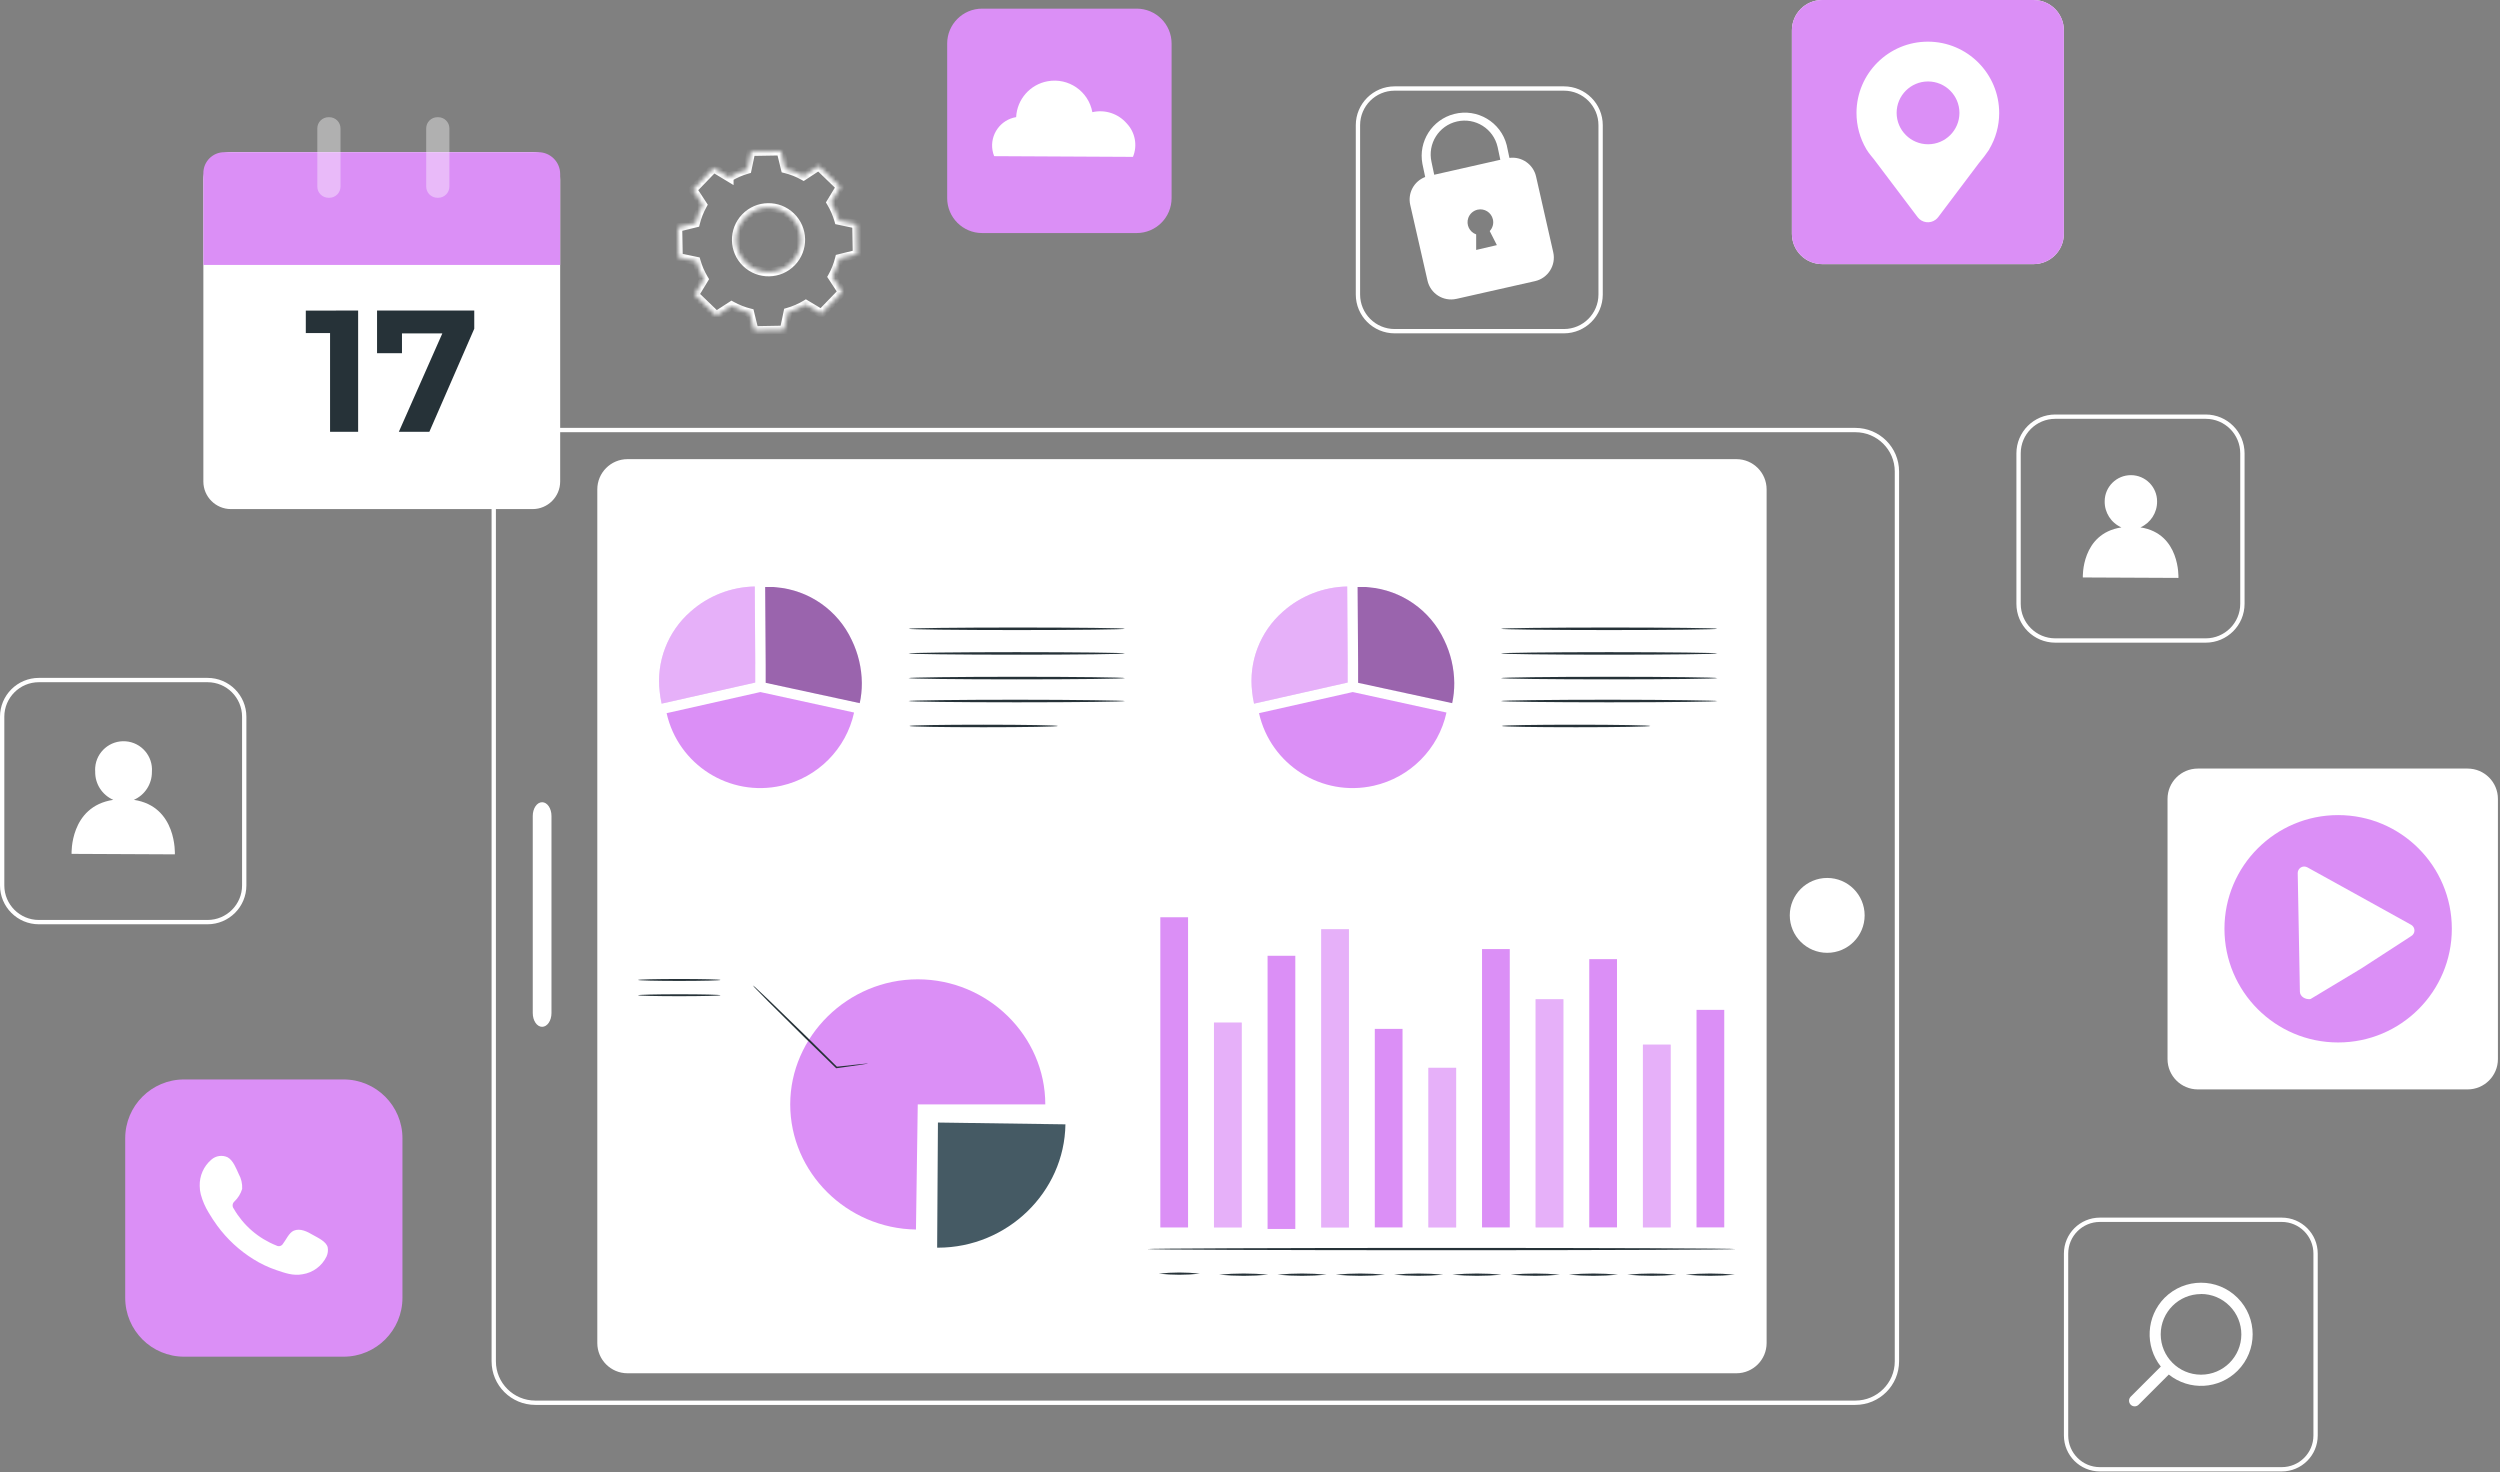 <svg width="579" height="341" viewBox="0 0 579 341" fill="none" xmlns="http://www.w3.org/2000/svg">
<rect x="0" y="0" width="579" height="341" fill="#808080" stroke="none"/>
<path d="M475.999 96.5H510.842C515.536 96.5 519.341 100.305 519.341 104.999V139.842C519.341 144.536 515.536 148.341 510.842 148.341H475.999C471.305 148.341 467.5 144.536 467.5 139.842V104.999C467.5 100.305 471.305 96.5 475.999 96.5Z" stroke="white"/>
<path d="M495.716 122.148C498.082 121.099 499.608 118.74 499.582 116.148C499.6 112.793 496.895 110.062 493.548 110.045C490.193 110.028 487.462 112.732 487.445 116.079C487.393 118.697 488.919 121.09 491.32 122.148C481.957 123.561 482.382 133.739 482.382 133.739L504.524 133.843C504.524 133.843 505.001 123.543 495.716 122.139V122.148Z" fill="white"/>
<path d="M486.331 282.5H528.457C532.782 282.5 536.288 286.006 536.288 290.331V332.457C536.288 336.782 532.782 340.288 528.457 340.288H486.331C482.006 340.288 478.5 336.782 478.5 332.457V290.331C478.5 286.006 482.006 282.5 486.331 282.5Z" stroke="white"/>
<path d="M494.386 325.712C493.667 325.712 493.077 325.123 493.086 324.395C493.086 324.056 493.225 323.727 493.459 323.484L500.446 316.497C496.684 311.728 497.048 304.905 501.313 300.579C505.978 295.915 513.538 295.906 518.21 300.57C522.883 305.235 522.883 312.795 518.219 317.468C513.91 321.776 507.053 322.158 502.293 318.343L495.305 325.331C495.063 325.574 494.733 325.712 494.386 325.712ZM509.766 299.704C504.608 299.704 500.429 303.874 500.42 309.032C500.42 314.19 504.591 318.369 509.749 318.378C514.907 318.378 519.086 314.208 519.095 309.049C519.095 306.57 518.115 304.194 516.364 302.443C514.621 300.683 512.246 299.686 509.766 299.686V299.704Z" fill="white"/>
<path d="M322.999 20.5H362.203C366.897 20.5 370.702 24.305 370.702 28.999V68.203C370.702 72.897 366.897 76.702 362.203 76.702H322.999C318.305 76.702 314.5 72.897 314.5 68.203V28.999C314.5 24.305 318.305 20.5 322.999 20.5Z" stroke="white"/>
<path d="M349.579 36.553L348.955 33.614C347.585 28.265 342.141 25.031 336.783 26.401C331.668 27.71 328.451 32.764 329.431 37.949L330.072 40.992C327.472 41.98 325.998 44.72 326.605 47.433L330.61 64.989C331.286 67.998 334.269 69.888 337.277 69.22C337.277 69.22 337.294 69.22 337.303 69.22L355.509 65.111C358.517 64.434 360.416 61.435 359.731 58.426L355.752 40.879C355.11 38.062 352.44 36.198 349.579 36.57V36.553ZM346.675 56.77L341.88 57.889V54.282C340.329 53.736 339.505 52.037 340.051 50.485C340.389 49.514 341.204 48.794 342.201 48.56C343.805 48.196 345.392 49.211 345.756 50.806C345.981 51.777 345.704 52.791 345.019 53.511C345.652 54.724 346.675 56.77 346.675 56.77ZM347.472 37.004L332.162 40.472L331.538 37.515C330.584 33.285 333.228 29.08 337.459 28.126C341.69 27.173 345.894 29.817 346.848 34.047L347.472 37.004Z" fill="white"/>
<mask id="path-7-inside-1_166_11578" fill="white">
<path d="M168.895 41.06C170.195 40.271 171.591 39.664 173.056 39.248L173.923 35.121L180.859 35L181.864 39.092C183.347 39.456 184.769 40.011 186.095 40.757L189.615 38.451L194.626 43.288L192.45 46.886C193.23 48.187 193.837 49.591 194.253 51.056L198.38 51.923L198.501 58.859L194.409 59.864C194.045 61.338 193.49 62.76 192.745 64.087L195.059 67.615L190.213 72.626L186.641 70.485C185.341 71.274 183.936 71.88 182.471 72.297L181.604 76.423L174.669 76.545L173.672 72.453C172.198 72.089 170.776 71.525 169.441 70.788L165.895 73.086L160.875 68.248L163.06 64.65C162.271 63.35 161.664 61.945 161.248 60.48L157.13 59.613L157 52.677L161.092 51.672C161.456 50.198 162.02 48.776 162.757 47.45L160.45 43.921L165.288 38.91L168.895 41.095V41.06ZM172.605 50.345C169.744 53.319 169.831 58.053 172.805 60.913C175.778 63.775 180.512 63.688 183.373 60.714C186.234 57.74 186.147 53.024 183.182 50.154C180.217 47.285 175.492 47.363 172.631 50.319C172.631 50.319 172.614 50.337 172.605 50.345Z"/>
</mask>
<path d="M168.895 41.06L168.376 40.205L167.895 40.497V41.06H168.895ZM173.056 39.248L173.329 40.21L173.91 40.045L174.035 39.454L173.056 39.248ZM173.923 35.121L173.906 34.122L173.108 34.136L172.944 34.916L173.923 35.121ZM180.859 35L181.83 34.761L181.639 33.986L180.841 34L180.859 35ZM181.864 39.092L180.893 39.331L181.038 39.919L181.626 40.063L181.864 39.092ZM186.095 40.757L185.605 41.629L186.135 41.926L186.643 41.593L186.095 40.757ZM189.615 38.451L190.31 37.731L189.735 37.176L189.067 37.614L189.615 38.451ZM194.626 43.288L195.482 43.806L195.895 43.123L195.321 42.569L194.626 43.288ZM192.45 46.886L191.594 46.369L191.282 46.884L191.592 47.401L192.45 46.886ZM194.253 51.056L193.291 51.329L193.456 51.911L194.048 52.035L194.253 51.056ZM198.38 51.923L199.38 51.906L199.366 51.108L198.585 50.944L198.38 51.923ZM198.501 58.859L198.74 59.83L199.515 59.639L199.501 58.841L198.501 58.859ZM194.409 59.864L194.171 58.893L193.583 59.038L193.438 59.625L194.409 59.864ZM192.745 64.087L191.873 63.597L191.575 64.127L191.909 64.635L192.745 64.087ZM195.059 67.615L195.778 68.31L196.334 67.735L195.896 67.067L195.059 67.615ZM190.213 72.626L189.699 73.484L190.38 73.892L190.932 73.321L190.213 72.626ZM186.641 70.485L187.155 69.627L186.638 69.317L186.123 69.63L186.641 70.485ZM182.471 72.297L182.198 71.335L181.617 71.5L181.493 72.091L182.471 72.297ZM181.604 76.423L181.622 77.423L182.419 77.409L182.583 76.629L181.604 76.423ZM174.669 76.545L173.697 76.781L173.886 77.559L174.686 77.545L174.669 76.545ZM173.672 72.453L174.643 72.216L174.5 71.627L173.911 71.482L173.672 72.453ZM169.441 70.788L169.924 69.913L169.4 69.623L168.897 69.949L169.441 70.788ZM165.895 73.086L165.201 73.806L165.773 74.356L166.439 73.925L165.895 73.086ZM160.875 68.248L160.021 67.729L159.605 68.413L160.181 68.968L160.875 68.248ZM163.06 64.65L163.915 65.169L164.23 64.65L163.915 64.131L163.06 64.65ZM161.248 60.48L162.21 60.207L162.045 59.626L161.454 59.502L161.248 60.48ZM157.13 59.613L156.13 59.632L156.145 60.428L156.924 60.592L157.13 59.613ZM157 52.677L156.761 51.706L155.985 51.897L156 52.696L157 52.677ZM161.092 51.672L161.331 52.643L161.918 52.498L162.063 51.912L161.092 51.672ZM162.757 47.45L163.631 47.935L163.924 47.408L163.594 46.903L162.757 47.45ZM160.45 43.921L159.731 43.227L159.177 43.8L159.613 44.468L160.45 43.921ZM165.288 38.91L165.806 38.055L165.123 37.641L164.569 38.216L165.288 38.91ZM168.895 41.095L168.377 41.95L169.895 42.87V41.095H168.895ZM172.605 50.345L171.898 49.638L171.891 49.645L171.885 49.652L172.605 50.345ZM172.631 50.319L173.338 51.026L173.344 51.021L173.35 51.015L172.631 50.319ZM169.413 41.915C170.637 41.173 171.95 40.602 173.329 40.21L172.783 38.286C171.232 38.727 169.754 39.369 168.376 40.205L169.413 41.915ZM174.035 39.454L174.902 35.327L172.944 34.916L172.077 39.043L174.035 39.454ZM173.941 36.121L180.876 36L180.841 34L173.906 34.122L173.941 36.121ZM179.888 35.239L180.893 39.331L182.835 38.853L181.83 34.761L179.888 35.239ZM181.626 40.063C183.023 40.407 184.36 40.929 185.605 41.629L186.585 39.885C185.177 39.093 183.67 38.506 182.103 38.121L181.626 40.063ZM186.643 41.593L190.163 39.287L189.067 37.614L185.547 39.92L186.643 41.593ZM188.92 39.17L193.931 44.008L195.321 42.569L190.31 37.731L188.92 39.17ZM193.77 42.771L191.594 46.369L193.306 47.404L195.482 43.806L193.77 42.771ZM191.592 47.401C192.327 48.625 192.899 49.948 193.291 51.329L195.215 50.783C194.775 49.234 194.133 47.748 193.307 46.372L191.592 47.401ZM194.048 52.035L198.174 52.902L198.585 50.944L194.459 50.078L194.048 52.035ZM197.38 51.941L197.501 58.876L199.501 58.841L199.38 51.906L197.38 51.941ZM198.263 57.888L194.171 58.893L194.648 60.836L198.74 59.83L198.263 57.888ZM193.438 59.625C193.095 61.014 192.573 62.352 191.873 63.597L193.616 64.577C194.408 63.169 194.995 61.662 195.38 60.104L193.438 59.625ZM191.909 64.635L194.223 68.164L195.896 67.067L193.581 63.538L191.909 64.635ZM194.341 66.92L189.494 71.931L190.932 73.321L195.778 68.31L194.341 66.92ZM190.727 71.768L187.155 69.627L186.127 71.342L189.699 73.484L190.727 71.768ZM186.123 69.63C184.901 70.371 183.579 70.942 182.198 71.335L182.744 73.259C184.294 72.819 185.781 72.176 187.16 71.34L186.123 69.63ZM181.493 72.091L180.626 76.218L182.583 76.629L183.45 72.502L181.493 72.091ZM181.587 75.424L174.651 75.545L174.686 77.545L181.622 77.423L181.587 75.424ZM175.64 76.308L174.643 72.216L172.7 72.689L173.697 76.781L175.64 76.308ZM173.911 71.482C172.525 71.139 171.185 70.609 169.924 69.913L168.958 71.664C170.367 72.441 171.87 73.038 173.432 73.424L173.911 71.482ZM168.897 69.949L165.351 72.246L166.439 73.925L169.985 71.627L168.897 69.949ZM166.589 72.365L161.569 67.528L160.181 68.968L165.201 73.806L166.589 72.365ZM161.73 68.767L163.915 65.169L162.205 64.131L160.021 67.729L161.73 68.767ZM163.915 64.131C163.174 62.91 162.602 61.588 162.21 60.207L160.286 60.753C160.726 62.303 161.368 63.79 162.205 65.169L163.915 64.131ZM161.454 59.502L157.336 58.635L156.924 60.592L161.042 61.459L161.454 59.502ZM158.13 59.594L158 52.659L156 52.696L156.13 59.632L158.13 59.594ZM157.239 53.648L161.331 52.643L160.853 50.701L156.761 51.706L157.239 53.648ZM162.063 51.912C162.405 50.525 162.936 49.186 163.631 47.935L161.882 46.964C161.103 48.366 160.507 49.87 160.121 51.432L162.063 51.912ZM163.594 46.903L161.288 43.374L159.613 44.468L161.92 47.997L163.594 46.903ZM161.17 44.616L166.008 39.605L164.569 38.216L159.731 43.227L161.17 44.616ZM164.77 39.765L168.377 41.95L169.413 40.239L165.806 38.055L164.77 39.765ZM169.895 41.095V41.06H167.895V41.095H169.895ZM171.885 49.652C168.642 53.023 168.739 58.389 172.111 61.634L173.498 60.193C170.923 57.716 170.847 53.615 173.326 51.039L171.885 49.652ZM172.111 61.634C175.482 64.877 180.849 64.78 184.093 61.407L182.652 60.021C180.175 62.596 176.074 62.672 173.498 60.193L172.111 61.634ZM184.093 61.407C187.337 58.036 187.238 52.688 183.878 49.436L182.487 50.873C185.056 53.36 185.131 57.445 182.652 60.021L184.093 61.407ZM183.878 49.436C180.516 46.183 175.158 46.27 171.913 49.624L173.35 51.015C175.826 48.456 179.918 48.387 182.487 50.873L183.878 49.436ZM172.631 50.319C171.924 49.612 171.924 49.612 171.924 49.612C171.924 49.612 171.924 49.612 171.924 49.612C171.924 49.612 171.924 49.612 171.924 49.612L171.924 49.612C171.924 49.612 171.924 49.612 171.924 49.612C171.924 49.612 171.924 49.612 171.924 49.612C171.924 49.612 171.924 49.612 171.924 49.612C171.924 49.612 171.924 49.612 171.924 49.612C171.924 49.612 171.924 49.612 171.924 49.612C171.924 49.612 171.924 49.612 171.924 49.612C171.924 49.612 171.924 49.612 171.924 49.612C171.924 49.612 171.924 49.612 171.924 49.612C171.924 49.612 171.924 49.612 171.924 49.612C171.924 49.612 171.924 49.612 171.924 49.612C171.924 49.612 171.924 49.612 171.924 49.612C171.924 49.612 171.924 49.612 171.924 49.612C171.924 49.612 171.924 49.612 171.924 49.612C171.924 49.612 171.924 49.612 171.924 49.612C171.924 49.612 171.924 49.612 171.924 49.612C171.924 49.612 171.924 49.612 171.924 49.612C171.924 49.612 171.924 49.612 171.924 49.612C171.924 49.612 171.924 49.612 171.924 49.612C171.924 49.612 171.924 49.612 171.924 49.612C171.924 49.612 171.924 49.612 171.924 49.612C171.924 49.612 171.924 49.612 171.924 49.612C171.924 49.612 171.924 49.612 171.924 49.612C171.924 49.612 171.924 49.612 171.924 49.612C171.924 49.612 171.924 49.612 171.924 49.612C171.924 49.612 171.924 49.612 171.924 49.612C171.924 49.612 171.924 49.612 171.924 49.612C171.924 49.612 171.924 49.612 171.924 49.612C171.924 49.612 171.924 49.612 171.924 49.612C171.924 49.612 171.924 49.612 171.924 49.612C171.924 49.612 171.924 49.612 171.924 49.612C171.924 49.612 171.924 49.612 171.924 49.612C171.924 49.612 171.924 49.612 171.924 49.612C171.924 49.612 171.924 49.612 171.924 49.612C171.924 49.612 171.924 49.612 171.924 49.612C171.924 49.612 171.924 49.612 171.924 49.612C171.924 49.612 171.924 49.612 171.924 49.612C171.924 49.612 171.924 49.612 171.924 49.612C171.924 49.612 171.924 49.612 171.924 49.612C171.924 49.612 171.924 49.612 171.924 49.612C171.924 49.612 171.924 49.612 171.924 49.612C171.924 49.612 171.924 49.612 171.924 49.612C171.924 49.612 171.924 49.613 171.924 49.613C171.924 49.613 171.924 49.613 171.924 49.613C171.924 49.613 171.924 49.613 171.924 49.613C171.924 49.613 171.924 49.613 171.924 49.613C171.924 49.613 171.924 49.613 171.924 49.613C171.924 49.613 171.924 49.613 171.924 49.613C171.924 49.613 171.924 49.613 171.924 49.613C171.924 49.613 171.924 49.613 171.924 49.613C171.924 49.613 171.924 49.613 171.924 49.613C171.924 49.613 171.924 49.613 171.924 49.613C171.924 49.613 171.924 49.613 171.924 49.613C171.924 49.613 171.924 49.613 171.924 49.613C171.924 49.613 171.924 49.613 171.924 49.613C171.924 49.613 171.923 49.613 171.923 49.613C171.923 49.613 171.923 49.613 171.923 49.613C171.923 49.613 171.923 49.613 171.923 49.613C171.923 49.613 171.923 49.613 171.923 49.613C171.923 49.613 171.923 49.613 171.923 49.613C171.923 49.613 171.923 49.613 171.923 49.613C171.923 49.613 171.923 49.613 171.923 49.613C171.923 49.613 171.923 49.613 171.923 49.613C171.923 49.613 171.923 49.613 171.923 49.613C171.923 49.613 171.923 49.613 171.923 49.613C171.923 49.613 171.923 49.613 171.923 49.613C171.923 49.613 171.923 49.613 171.923 49.613C171.923 49.613 171.923 49.613 171.923 49.613C171.923 49.613 171.923 49.613 171.923 49.613C171.923 49.613 171.923 49.613 171.923 49.613C171.923 49.613 171.923 49.613 171.923 49.613C171.923 49.613 171.923 49.613 171.923 49.613C171.923 49.613 171.923 49.613 171.923 49.613C171.923 49.613 171.923 49.613 171.923 49.613C171.923 49.613 171.923 49.613 171.923 49.613C171.923 49.613 171.923 49.613 171.923 49.613C171.923 49.613 171.923 49.613 171.923 49.613C171.923 49.613 171.923 49.613 171.923 49.613C171.923 49.613 171.923 49.613 171.923 49.613C171.923 49.613 171.923 49.613 171.923 49.613C171.923 49.613 171.923 49.613 171.923 49.613C171.923 49.614 171.923 49.614 171.923 49.614C171.923 49.614 171.923 49.614 171.923 49.614C171.923 49.614 171.923 49.614 171.923 49.614C171.923 49.614 171.923 49.614 171.923 49.614C171.923 49.614 171.923 49.614 171.923 49.614C171.923 49.614 171.923 49.614 171.923 49.614C171.923 49.614 171.923 49.614 171.923 49.614C171.923 49.614 171.923 49.614 171.923 49.614C171.923 49.614 171.923 49.614 171.923 49.614C171.923 49.614 171.923 49.614 171.923 49.614C171.923 49.614 171.923 49.614 171.923 49.614C171.923 49.614 171.922 49.614 171.922 49.614C171.922 49.614 171.922 49.614 171.922 49.614C171.922 49.614 171.922 49.614 171.922 49.614C171.922 49.614 171.922 49.614 171.922 49.614C171.922 49.614 171.922 49.614 171.922 49.614C171.922 49.614 171.922 49.614 171.922 49.614C171.922 49.614 171.922 49.614 171.922 49.614C171.922 49.614 171.922 49.614 171.922 49.614C171.922 49.614 171.922 49.614 171.922 49.614C171.922 49.614 171.922 49.614 171.922 49.614C171.922 49.614 171.922 49.614 171.922 49.614C171.922 49.614 171.922 49.614 171.922 49.614C171.922 49.614 171.922 49.614 171.922 49.614C171.922 49.614 171.922 49.614 171.922 49.614C171.922 49.614 171.922 49.614 171.922 49.614C171.922 49.614 171.922 49.614 171.922 49.614C171.922 49.614 171.922 49.614 171.922 49.614C171.922 49.614 171.922 49.614 171.922 49.614C171.922 49.614 171.922 49.614 171.922 49.614C171.922 49.614 171.922 49.614 171.922 49.614C171.922 49.614 171.922 49.614 171.922 49.614C171.922 49.614 171.922 49.615 171.922 49.615C171.922 49.615 171.922 49.615 171.922 49.615C171.922 49.615 171.922 49.615 171.922 49.615C171.922 49.615 171.922 49.615 171.922 49.615C171.922 49.615 171.922 49.615 171.922 49.615C171.922 49.615 171.922 49.615 171.922 49.615C171.922 49.615 171.922 49.615 171.922 49.615C171.921 49.615 171.921 49.615 171.921 49.615C171.921 49.615 171.921 49.615 171.921 49.615C171.921 49.615 171.921 49.615 171.921 49.615C171.921 49.615 171.921 49.615 171.921 49.615C171.921 49.615 171.921 49.615 171.921 49.615C171.921 49.615 171.921 49.615 171.921 49.615C171.921 49.615 171.921 49.615 171.921 49.615C171.921 49.615 171.921 49.615 171.921 49.615C171.921 49.615 171.921 49.615 171.921 49.615C171.921 49.615 171.921 49.615 171.921 49.615C171.921 49.615 171.921 49.615 171.921 49.615C171.921 49.615 171.921 49.615 171.921 49.615C171.921 49.615 171.921 49.615 171.921 49.615C171.921 49.615 171.921 49.615 171.921 49.615C171.921 49.615 171.921 49.615 171.921 49.615C171.921 49.615 171.921 49.615 171.921 49.615C171.921 49.615 171.921 49.615 171.921 49.615C171.921 49.615 171.921 49.615 171.921 49.616C171.921 49.616 171.921 49.616 171.921 49.616C171.921 49.616 171.921 49.616 171.921 49.616C171.921 49.616 171.921 49.616 171.921 49.616C171.921 49.616 171.921 49.616 171.921 49.616C171.921 49.616 171.921 49.616 171.921 49.616C171.921 49.616 171.92 49.616 171.92 49.616C171.92 49.616 171.92 49.616 171.92 49.616C171.92 49.616 171.92 49.616 171.92 49.616C171.92 49.616 171.92 49.616 171.92 49.616C171.92 49.616 171.92 49.616 171.92 49.616C171.92 49.616 171.92 49.616 171.92 49.616C171.92 49.616 171.92 49.616 171.92 49.616C171.92 49.616 171.92 49.616 171.92 49.616C171.92 49.616 171.92 49.616 171.92 49.616C171.92 49.616 171.92 49.616 171.92 49.616C171.92 49.616 171.92 49.616 171.92 49.616C171.92 49.616 171.92 49.616 171.92 49.616C171.92 49.616 171.92 49.616 171.92 49.616C171.92 49.616 171.92 49.616 171.92 49.616C171.92 49.617 171.92 49.617 171.92 49.617C171.92 49.617 171.92 49.617 171.92 49.617C171.92 49.617 171.92 49.617 171.92 49.617C171.92 49.617 171.92 49.617 171.92 49.617C171.92 49.617 171.92 49.617 171.92 49.617C171.92 49.617 171.92 49.617 171.92 49.617C171.92 49.617 171.92 49.617 171.92 49.617C171.919 49.617 171.919 49.617 171.919 49.617C171.919 49.617 171.919 49.617 171.919 49.617C171.919 49.617 171.919 49.617 171.919 49.617C171.919 49.617 171.919 49.617 171.919 49.617C171.919 49.617 171.919 49.617 171.919 49.617C171.919 49.617 171.919 49.617 171.919 49.617C171.919 49.617 171.919 49.617 171.919 49.617C171.919 49.617 171.919 49.617 171.919 49.617C171.919 49.617 171.919 49.617 171.919 49.617C171.919 49.617 171.919 49.617 171.919 49.617C171.919 49.617 171.919 49.617 171.919 49.617C171.919 49.617 171.919 49.617 171.919 49.617C171.919 49.617 171.919 49.617 171.919 49.617C171.919 49.617 171.919 49.617 171.919 49.617C171.919 49.617 171.919 49.617 171.919 49.618C171.919 49.618 171.919 49.618 171.919 49.618C171.919 49.618 171.919 49.618 171.919 49.618C171.919 49.618 171.919 49.618 171.919 49.618C171.919 49.618 171.919 49.618 171.919 49.618C171.919 49.618 171.918 49.618 171.918 49.618C171.918 49.618 171.918 49.618 171.918 49.618C171.918 49.618 171.918 49.618 171.918 49.618C171.918 49.618 171.918 49.618 171.918 49.618C171.918 49.618 171.918 49.618 171.918 49.618C171.918 49.618 171.918 49.618 171.918 49.618C171.918 49.618 171.918 49.618 171.918 49.618C171.918 49.618 171.918 49.618 171.918 49.618C171.918 49.618 171.918 49.618 171.918 49.618C171.918 49.618 171.918 49.618 171.918 49.618C171.918 49.618 171.918 49.618 171.918 49.618C171.918 49.618 171.918 49.618 171.918 49.618C171.918 49.618 171.918 49.618 171.918 49.618C171.918 49.618 171.918 49.618 171.918 49.618C171.918 49.619 171.918 49.619 171.918 49.619C171.918 49.619 171.918 49.619 171.918 49.619C171.918 49.619 171.918 49.619 171.918 49.619C171.918 49.619 171.918 49.619 171.918 49.619C171.918 49.619 171.917 49.619 171.917 49.619C171.917 49.619 171.917 49.619 171.917 49.619C171.917 49.619 171.917 49.619 171.917 49.619C171.917 49.619 171.917 49.619 171.917 49.619C171.917 49.619 171.917 49.619 171.917 49.619C171.917 49.619 171.917 49.619 171.917 49.619C171.917 49.619 171.917 49.619 171.917 49.619C171.917 49.619 171.917 49.619 171.917 49.619C171.917 49.619 171.917 49.619 171.917 49.619C171.917 49.619 171.917 49.619 171.917 49.619C171.917 49.619 171.917 49.619 171.917 49.619C171.917 49.619 171.917 49.619 171.917 49.62C171.917 49.62 171.917 49.62 171.917 49.62C171.917 49.62 171.917 49.62 171.917 49.62C171.917 49.62 171.917 49.62 171.917 49.62C171.917 49.62 171.917 49.62 171.917 49.62C171.917 49.62 171.917 49.62 171.917 49.62C171.917 49.62 171.917 49.62 171.916 49.62C171.916 49.62 171.916 49.62 171.916 49.62C171.916 49.62 171.916 49.62 171.916 49.62C171.916 49.62 171.916 49.62 171.916 49.62C171.916 49.62 171.916 49.62 171.916 49.62C171.916 49.62 171.916 49.62 171.916 49.62C171.916 49.62 171.916 49.62 171.916 49.62C171.916 49.62 171.916 49.62 171.916 49.62C171.916 49.62 171.916 49.62 171.916 49.62C171.916 49.62 171.916 49.62 171.916 49.62C171.916 49.62 171.916 49.62 171.916 49.62C171.916 49.62 171.916 49.62 171.916 49.62C171.916 49.62 171.916 49.62 171.916 49.62C171.916 49.621 171.916 49.621 171.916 49.621C171.916 49.621 171.916 49.621 171.916 49.621C171.916 49.621 171.916 49.621 171.916 49.621C171.916 49.621 171.916 49.621 171.916 49.621C171.915 49.621 171.915 49.621 171.915 49.621C171.915 49.621 171.915 49.621 171.915 49.621C171.915 49.621 171.915 49.621 171.915 49.621C171.915 49.621 171.915 49.621 171.915 49.621C171.915 49.621 171.915 49.621 171.915 49.621C171.915 49.621 171.915 49.621 171.915 49.621C171.915 49.621 171.915 49.621 171.915 49.621C171.915 49.621 171.915 49.621 171.915 49.621C171.915 49.621 171.915 49.621 171.915 49.621C171.915 49.621 171.915 49.621 171.915 49.621C171.915 49.621 171.915 49.621 171.915 49.621C171.915 49.621 171.915 49.621 171.915 49.621C171.915 49.622 171.915 49.622 171.915 49.622C171.915 49.622 171.915 49.622 171.915 49.622C171.915 49.622 171.915 49.622 171.915 49.622C171.915 49.622 171.915 49.622 171.915 49.622C171.914 49.622 171.914 49.622 171.914 49.622C171.914 49.622 171.914 49.622 171.914 49.622C171.914 49.622 171.914 49.622 171.914 49.622C171.914 49.622 171.914 49.622 171.914 49.622C171.914 49.622 171.914 49.622 171.914 49.622C171.914 49.622 171.914 49.622 171.914 49.622C171.914 49.622 171.914 49.622 171.914 49.622C171.914 49.622 171.914 49.622 171.914 49.622C171.914 49.622 171.914 49.622 171.914 49.622C171.914 49.622 171.914 49.622 171.914 49.622C171.914 49.622 171.914 49.623 171.914 49.623C171.914 49.623 171.914 49.623 171.914 49.623C171.914 49.623 171.914 49.623 171.914 49.623C171.914 49.623 171.914 49.623 171.914 49.623C171.914 49.623 171.914 49.623 171.914 49.623C171.914 49.623 171.914 49.623 171.913 49.623C171.913 49.623 171.913 49.623 171.913 49.623C171.913 49.623 171.913 49.623 171.913 49.623C171.913 49.623 171.913 49.623 171.913 49.623C171.913 49.623 171.913 49.623 171.913 49.623C171.913 49.623 171.913 49.623 171.913 49.623C171.913 49.623 171.913 49.623 171.913 49.623C171.913 49.623 171.913 49.623 171.913 49.623C171.913 49.623 171.913 49.623 171.913 49.623C171.913 49.623 171.913 49.623 171.913 49.623C171.913 49.623 171.913 49.623 171.913 49.623C171.913 49.623 171.913 49.623 171.913 49.623C171.913 49.624 171.913 49.624 171.913 49.624C171.913 49.624 171.913 49.624 171.913 49.624C171.913 49.624 171.913 49.624 171.913 49.624C171.913 49.624 171.913 49.624 171.913 49.624C171.912 49.624 171.912 49.624 171.912 49.624C171.912 49.624 171.912 49.624 171.912 49.624C171.912 49.624 171.912 49.624 171.912 49.624C171.912 49.624 171.912 49.624 171.912 49.624C171.912 49.624 171.912 49.624 171.912 49.624C171.912 49.624 171.912 49.624 171.912 49.624C171.912 49.624 171.912 49.624 171.912 49.624C171.912 49.624 171.912 49.624 171.912 49.624C171.912 49.624 171.912 49.624 171.912 49.624C171.912 49.624 171.912 49.624 171.912 49.624C171.912 49.624 171.912 49.624 171.912 49.624C171.912 49.624 171.912 49.625 171.912 49.625C171.912 49.625 171.912 49.625 171.912 49.625C171.912 49.625 171.912 49.625 171.912 49.625C171.912 49.625 171.912 49.625 171.912 49.625C171.911 49.625 171.911 49.625 171.911 49.625C171.911 49.625 171.911 49.625 171.911 49.625C171.911 49.625 171.911 49.625 171.911 49.625C171.911 49.625 171.911 49.625 171.911 49.625C171.911 49.625 171.911 49.625 171.911 49.625C171.911 49.625 171.911 49.625 171.911 49.625C171.911 49.625 171.911 49.625 171.911 49.625C171.911 49.625 171.911 49.625 171.911 49.625C171.911 49.625 171.911 49.625 171.911 49.625C171.911 49.625 171.911 49.625 171.911 49.626C171.911 49.626 171.911 49.626 171.911 49.626C171.911 49.626 171.911 49.626 171.911 49.626C171.911 49.626 171.911 49.626 171.911 49.626C171.911 49.626 171.911 49.626 171.911 49.626C171.911 49.626 171.911 49.626 171.911 49.626C171.91 49.626 171.91 49.626 171.91 49.626C171.91 49.626 171.91 49.626 171.91 49.626C171.91 49.626 171.91 49.626 171.91 49.626C171.91 49.626 171.91 49.626 171.91 49.626C171.91 49.626 171.91 49.626 171.91 49.626C171.91 49.626 171.91 49.626 171.91 49.626C171.91 49.626 171.91 49.626 171.91 49.626C171.91 49.626 171.91 49.626 171.91 49.626C171.91 49.626 171.91 49.626 171.91 49.626C171.91 49.626 171.91 49.626 171.91 49.627C171.91 49.627 171.91 49.627 171.91 49.627C171.91 49.627 171.91 49.627 171.91 49.627C171.91 49.627 171.91 49.627 171.91 49.627C171.91 49.627 171.91 49.627 171.91 49.627C171.91 49.627 171.91 49.627 171.909 49.627C171.909 49.627 171.909 49.627 171.909 49.627C171.909 49.627 171.909 49.627 171.909 49.627C171.909 49.627 171.909 49.627 171.909 49.627C171.909 49.627 171.909 49.627 171.909 49.627C171.909 49.627 171.909 49.627 171.909 49.627C171.909 49.627 171.909 49.627 171.909 49.627C171.909 49.627 171.909 49.627 171.909 49.627C171.909 49.627 171.909 49.627 171.909 49.627C171.909 49.627 171.909 49.627 171.909 49.627C171.909 49.627 171.909 49.627 171.909 49.627C171.909 49.627 171.909 49.627 171.909 49.628C171.909 49.628 171.909 49.628 171.909 49.628C171.909 49.628 171.909 49.628 171.909 49.628C171.909 49.628 171.909 49.628 171.909 49.628C171.909 49.628 171.909 49.628 171.908 49.628C171.908 49.628 171.908 49.628 171.908 49.628C171.908 49.628 171.908 49.628 171.908 49.628C171.908 49.628 171.908 49.628 171.908 49.628C171.908 49.628 171.908 49.628 171.908 49.628C171.908 49.628 171.908 49.628 171.908 49.628C171.908 49.628 171.908 49.628 171.908 49.628C171.908 49.628 171.908 49.628 171.908 49.628C171.908 49.628 171.908 49.628 171.908 49.628C171.908 49.628 171.908 49.628 171.908 49.628C171.908 49.629 171.908 49.629 171.908 49.629C171.908 49.629 171.908 49.629 171.908 49.629C171.908 49.629 171.908 49.629 171.908 49.629C171.908 49.629 171.908 49.629 171.908 49.629C171.908 49.629 171.908 49.629 171.908 49.629C171.908 49.629 171.907 49.629 171.907 49.629C171.907 49.629 171.907 49.629 171.907 49.629C171.907 49.629 171.907 49.629 171.907 49.629C171.907 49.629 171.907 49.629 171.907 49.629C171.907 49.629 171.907 49.629 171.907 49.629C171.907 49.629 171.907 49.629 171.907 49.629C171.907 49.629 171.907 49.629 171.907 49.629C171.907 49.629 171.907 49.629 171.907 49.629C171.907 49.629 171.907 49.629 171.907 49.629C171.907 49.629 171.907 49.629 171.907 49.629C171.907 49.63 171.907 49.63 171.907 49.63C171.907 49.63 171.907 49.63 171.907 49.63C171.907 49.63 171.907 49.63 171.907 49.63C171.907 49.63 171.907 49.63 171.907 49.63C171.907 49.63 171.907 49.63 171.907 49.63C171.907 49.63 171.906 49.63 171.906 49.63C171.906 49.63 171.906 49.63 171.906 49.63C171.906 49.63 171.906 49.63 171.906 49.63C171.906 49.63 171.906 49.63 171.906 49.63C171.906 49.63 171.906 49.63 171.906 49.63C171.906 49.63 171.906 49.63 171.906 49.63C171.906 49.63 171.906 49.63 171.906 49.63C171.906 49.63 171.906 49.63 171.906 49.63C171.906 49.63 171.906 49.63 171.906 49.63C171.906 49.63 171.906 49.63 171.906 49.63C171.906 49.63 171.906 49.63 171.906 49.63C171.906 49.63 171.906 49.631 171.906 49.631C171.906 49.631 171.906 49.631 171.906 49.631C171.906 49.631 171.906 49.631 171.906 49.631C171.906 49.631 171.906 49.631 171.906 49.631C171.906 49.631 171.905 49.631 171.905 49.631C171.905 49.631 171.905 49.631 171.905 49.631C171.905 49.631 171.905 49.631 171.905 49.631C171.905 49.631 171.905 49.631 171.905 49.631C171.905 49.631 171.905 49.631 171.905 49.631C171.905 49.631 171.905 49.631 171.905 49.631C171.905 49.631 171.905 49.631 171.905 49.631C171.905 49.631 171.905 49.631 171.905 49.631C171.905 49.631 171.905 49.631 171.905 49.631C171.905 49.631 171.905 49.631 171.905 49.631C171.905 49.632 171.905 49.632 171.905 49.632C171.905 49.632 171.905 49.632 171.905 49.632C171.905 49.632 171.905 49.632 171.905 49.632C171.905 49.632 171.905 49.632 171.905 49.632C171.905 49.632 171.905 49.632 171.905 49.632C171.905 49.632 171.904 49.632 171.904 49.632C171.904 49.632 171.904 49.632 171.904 49.632C171.904 49.632 171.904 49.632 171.904 49.632C171.904 49.632 171.904 49.632 171.904 49.632C171.904 49.632 171.904 49.632 171.904 49.632C171.904 49.632 171.904 49.632 171.904 49.632C171.904 49.632 171.904 49.632 171.904 49.632C171.904 49.632 171.904 49.632 171.904 49.632C171.904 49.632 171.904 49.632 171.904 49.632C171.904 49.632 171.904 49.632 171.904 49.632C171.904 49.632 171.904 49.633 171.904 49.633C171.904 49.633 171.904 49.633 171.904 49.633C171.904 49.633 171.904 49.633 171.904 49.633C171.904 49.633 171.904 49.633 171.904 49.633C171.904 49.633 171.904 49.633 171.904 49.633C171.904 49.633 171.904 49.633 171.903 49.633C171.903 49.633 171.903 49.633 171.903 49.633C171.903 49.633 171.903 49.633 171.903 49.633C171.903 49.633 171.903 49.633 171.903 49.633C171.903 49.633 171.903 49.633 171.903 49.633C171.903 49.633 171.903 49.633 171.903 49.633C171.903 49.633 171.903 49.633 171.903 49.633C171.903 49.633 171.903 49.633 171.903 49.633C171.903 49.633 171.903 49.633 171.903 49.633C171.903 49.633 171.903 49.633 171.903 49.633C171.903 49.633 171.903 49.633 171.903 49.633C171.903 49.633 171.903 49.633 171.903 49.633C171.903 49.633 171.903 49.633 171.903 49.634C171.903 49.634 171.903 49.634 171.903 49.634C171.903 49.634 171.903 49.634 171.903 49.634C171.903 49.634 171.903 49.634 171.903 49.634C171.903 49.634 171.903 49.634 171.902 49.634C171.902 49.634 171.902 49.634 171.902 49.634C171.902 49.634 171.902 49.634 171.902 49.634C171.902 49.634 171.902 49.634 171.902 49.634C171.902 49.634 171.902 49.634 171.902 49.634C171.902 49.634 171.902 49.634 171.902 49.634C171.902 49.634 171.902 49.634 171.902 49.634C171.902 49.634 171.902 49.634 171.902 49.634C171.902 49.634 171.902 49.634 171.902 49.634C171.902 49.634 171.902 49.634 171.902 49.634C171.902 49.634 171.902 49.634 171.902 49.634C171.902 49.635 171.902 49.635 171.902 49.635C171.902 49.635 171.902 49.635 171.902 49.635C171.902 49.635 171.902 49.635 171.902 49.635C171.902 49.635 171.902 49.635 171.902 49.635C171.902 49.635 171.902 49.635 171.902 49.635C171.902 49.635 171.902 49.635 171.901 49.635C171.901 49.635 171.901 49.635 171.901 49.635C171.901 49.635 171.901 49.635 171.901 49.635C171.901 49.635 171.901 49.635 171.901 49.635C171.901 49.635 171.901 49.635 171.901 49.635C171.901 49.635 171.901 49.635 171.901 49.635C171.901 49.635 171.901 49.635 171.901 49.635C171.901 49.635 171.901 49.635 171.901 49.635C171.901 49.635 171.901 49.635 171.901 49.635C171.901 49.635 171.901 49.635 171.901 49.635C171.901 49.635 171.901 49.635 171.901 49.635C171.901 49.635 171.901 49.635 171.901 49.636C171.901 49.636 171.901 49.636 171.901 49.636C171.901 49.636 171.901 49.636 171.901 49.636C171.901 49.636 171.901 49.636 171.901 49.636C171.901 49.636 171.901 49.636 171.901 49.636C171.901 49.636 171.901 49.636 171.901 49.636C171.901 49.636 171.901 49.636 171.9 49.636C171.9 49.636 171.9 49.636 171.9 49.636C171.9 49.636 171.9 49.636 171.9 49.636C171.9 49.636 171.9 49.636 171.9 49.636C171.9 49.636 171.9 49.636 171.9 49.636C171.9 49.636 171.9 49.636 171.9 49.636C171.9 49.636 171.9 49.636 171.9 49.636C171.9 49.636 171.9 49.636 171.9 49.636C171.9 49.636 171.9 49.636 171.9 49.636C171.9 49.636 171.9 49.636 171.9 49.636C171.9 49.636 171.9 49.636 171.9 49.636C171.9 49.636 171.9 49.636 171.9 49.636C171.9 49.636 171.9 49.636 171.9 49.636C171.9 49.636 171.9 49.636 171.9 49.637C171.9 49.637 171.9 49.637 171.9 49.637C171.9 49.637 171.9 49.637 171.9 49.637C171.9 49.637 171.9 49.637 171.9 49.637C171.9 49.637 171.9 49.637 171.9 49.637C171.899 49.637 171.899 49.637 171.899 49.637C171.899 49.637 171.899 49.637 171.899 49.637C171.899 49.637 171.899 49.637 171.899 49.637C171.899 49.637 171.899 49.637 171.899 49.637C171.899 49.637 171.899 49.637 171.899 49.637C171.899 49.637 171.899 49.637 171.899 49.637C171.899 49.637 171.899 49.637 171.899 49.637C171.899 49.637 171.899 49.637 171.899 49.637C171.899 49.637 171.899 49.637 171.899 49.637C171.899 49.637 171.899 49.637 171.899 49.637C171.899 49.637 171.899 49.637 171.899 49.637C171.899 49.637 171.899 49.637 171.899 49.637C171.899 49.638 171.899 49.638 171.899 49.638C171.899 49.638 171.899 49.638 171.899 49.638C171.899 49.638 171.899 49.638 171.899 49.638C171.899 49.638 171.899 49.638 171.899 49.638C171.899 49.638 171.899 49.638 171.899 49.638C171.899 49.638 171.899 49.638 171.899 49.638C171.899 49.638 171.899 49.638 171.898 49.638C171.898 49.638 171.898 49.638 171.898 49.638C171.898 49.638 171.898 49.638 171.898 49.638C171.898 49.638 171.898 49.638 171.898 49.638C171.898 49.638 171.898 49.638 171.898 49.638C171.898 49.638 171.898 49.638 171.898 49.638C171.898 49.638 171.898 49.638 171.898 49.638C171.898 49.638 171.898 49.638 171.898 49.638L173.312 51.052C173.312 51.052 173.312 51.052 173.312 51.052C173.312 51.052 173.312 51.052 173.312 51.052C173.312 51.052 173.312 51.052 173.313 51.052C173.313 51.052 173.313 51.052 173.313 51.052C173.313 51.052 173.313 51.052 173.313 51.052C173.313 51.052 173.313 51.052 173.313 51.052C173.313 51.052 173.313 51.052 173.313 51.052C173.313 51.052 173.313 51.052 173.313 51.052C173.313 51.052 173.313 51.052 173.313 51.052C173.313 51.052 173.313 51.052 173.313 51.052C173.313 51.052 173.313 51.052 173.313 51.052C173.313 51.052 173.313 51.052 173.313 51.052C173.313 51.052 173.313 51.052 173.313 51.052C173.313 51.052 173.313 51.052 173.313 51.052C173.313 51.052 173.313 51.052 173.313 51.052C173.313 51.052 173.313 51.052 173.313 51.051C173.313 51.051 173.313 51.051 173.313 51.051C173.313 51.051 173.313 51.051 173.313 51.051C173.313 51.051 173.313 51.051 173.313 51.051C173.313 51.051 173.313 51.051 173.313 51.051C173.313 51.051 173.313 51.051 173.313 51.051C173.313 51.051 173.313 51.051 173.314 51.051C173.314 51.051 173.314 51.051 173.314 51.051C173.314 51.051 173.314 51.051 173.314 51.051C173.314 51.051 173.314 51.051 173.314 51.051C173.314 51.051 173.314 51.051 173.314 51.051C173.314 51.051 173.314 51.051 173.314 51.051C173.314 51.051 173.314 51.051 173.314 51.051C173.314 51.051 173.314 51.051 173.314 51.051C173.314 51.051 173.314 51.051 173.314 51.051C173.314 51.051 173.314 51.051 173.314 51.051C173.314 51.051 173.314 51.051 173.314 51.051C173.314 51.051 173.314 51.051 173.314 51.051C173.314 51.051 173.314 51.051 173.314 51.05C173.314 51.05 173.314 51.05 173.314 51.05C173.314 51.05 173.314 51.05 173.314 51.05C173.314 51.05 173.314 51.05 173.314 51.05C173.314 51.05 173.314 51.05 173.314 51.05C173.314 51.05 173.314 51.05 173.314 51.05C173.314 51.05 173.315 51.05 173.315 51.05C173.315 51.05 173.315 51.05 173.315 51.05C173.315 51.05 173.315 51.05 173.315 51.05C173.315 51.05 173.315 51.05 173.315 51.05C173.315 51.05 173.315 51.05 173.315 51.05C173.315 51.05 173.315 51.05 173.315 51.05C173.315 51.05 173.315 51.05 173.315 51.05C173.315 51.05 173.315 51.05 173.315 51.05C173.315 51.05 173.315 51.05 173.315 51.05C173.315 51.05 173.315 51.05 173.315 51.05C173.315 51.05 173.315 51.05 173.315 51.05C173.315 51.05 173.315 51.05 173.315 51.05C173.315 51.05 173.315 51.05 173.315 51.05C173.315 51.05 173.315 51.05 173.315 51.049C173.315 51.049 173.315 51.049 173.315 51.049C173.315 51.049 173.315 51.049 173.315 51.049C173.315 51.049 173.315 51.049 173.315 51.049C173.315 51.049 173.316 51.049 173.316 51.049C173.316 51.049 173.316 51.049 173.316 51.049C173.316 51.049 173.316 51.049 173.316 51.049C173.316 51.049 173.316 51.049 173.316 51.049C173.316 51.049 173.316 51.049 173.316 51.049C173.316 51.049 173.316 51.049 173.316 51.049C173.316 51.049 173.316 51.049 173.316 51.049C173.316 51.049 173.316 51.049 173.316 51.049C173.316 51.049 173.316 51.049 173.316 51.049C173.316 51.049 173.316 51.049 173.316 51.049C173.316 51.049 173.316 51.049 173.316 51.049C173.316 51.049 173.316 51.048 173.316 51.048C173.316 51.048 173.316 51.048 173.316 51.048C173.316 51.048 173.316 51.048 173.316 51.048C173.316 51.048 173.316 51.048 173.316 51.048C173.316 51.048 173.316 51.048 173.316 51.048C173.316 51.048 173.316 51.048 173.317 51.048C173.317 51.048 173.317 51.048 173.317 51.048C173.317 51.048 173.317 51.048 173.317 51.048C173.317 51.048 173.317 51.048 173.317 51.048C173.317 51.048 173.317 51.048 173.317 51.048C173.317 51.048 173.317 51.048 173.317 51.048C173.317 51.048 173.317 51.048 173.317 51.048C173.317 51.048 173.317 51.048 173.317 51.048C173.317 51.048 173.317 51.048 173.317 51.048C173.317 51.048 173.317 51.048 173.317 51.048C173.317 51.048 173.317 51.048 173.317 51.048C173.317 51.048 173.317 51.048 173.317 51.047C173.317 51.047 173.317 51.047 173.317 51.047C173.317 51.047 173.317 51.047 173.317 51.047C173.317 51.047 173.317 51.047 173.317 51.047C173.317 51.047 173.317 51.047 173.317 51.047C173.317 51.047 173.317 51.047 173.318 51.047C173.318 51.047 173.318 51.047 173.318 51.047C173.318 51.047 173.318 51.047 173.318 51.047C173.318 51.047 173.318 51.047 173.318 51.047C173.318 51.047 173.318 51.047 173.318 51.047C173.318 51.047 173.318 51.047 173.318 51.047C173.318 51.047 173.318 51.047 173.318 51.047C173.318 51.047 173.318 51.047 173.318 51.047C173.318 51.047 173.318 51.047 173.318 51.047C173.318 51.047 173.318 51.047 173.318 51.047C173.318 51.047 173.318 51.047 173.318 51.047C173.318 51.047 173.318 51.047 173.318 51.047C173.318 51.047 173.318 51.047 173.318 51.046C173.318 51.046 173.318 51.046 173.318 51.046C173.318 51.046 173.318 51.046 173.318 51.046C173.318 51.046 173.318 51.046 173.318 51.046C173.319 51.046 173.319 51.046 173.319 51.046C173.319 51.046 173.319 51.046 173.319 51.046C173.319 51.046 173.319 51.046 173.319 51.046C173.319 51.046 173.319 51.046 173.319 51.046C173.319 51.046 173.319 51.046 173.319 51.046C173.319 51.046 173.319 51.046 173.319 51.046C173.319 51.046 173.319 51.046 173.319 51.046C173.319 51.046 173.319 51.046 173.319 51.046C173.319 51.046 173.319 51.046 173.319 51.046C173.319 51.046 173.319 51.046 173.319 51.046C173.319 51.046 173.319 51.045 173.319 51.045C173.319 51.045 173.319 51.045 173.319 51.045C173.319 51.045 173.319 51.045 173.319 51.045C173.319 51.045 173.319 51.045 173.319 51.045C173.319 51.045 173.319 51.045 173.319 51.045C173.319 51.045 173.32 51.045 173.32 51.045C173.32 51.045 173.32 51.045 173.32 51.045C173.32 51.045 173.32 51.045 173.32 51.045C173.32 51.045 173.32 51.045 173.32 51.045C173.32 51.045 173.32 51.045 173.32 51.045C173.32 51.045 173.32 51.045 173.32 51.045C173.32 51.045 173.32 51.045 173.32 51.045C173.32 51.045 173.32 51.045 173.32 51.045C173.32 51.045 173.32 51.045 173.32 51.045C173.32 51.045 173.32 51.045 173.32 51.045C173.32 51.045 173.32 51.044 173.32 51.044C173.32 51.044 173.32 51.044 173.32 51.044C173.32 51.044 173.32 51.044 173.32 51.044C173.32 51.044 173.32 51.044 173.32 51.044C173.32 51.044 173.32 51.044 173.32 51.044C173.32 51.044 173.321 51.044 173.321 51.044C173.321 51.044 173.321 51.044 173.321 51.044C173.321 51.044 173.321 51.044 173.321 51.044C173.321 51.044 173.321 51.044 173.321 51.044C173.321 51.044 173.321 51.044 173.321 51.044C173.321 51.044 173.321 51.044 173.321 51.044C173.321 51.044 173.321 51.044 173.321 51.044C173.321 51.044 173.321 51.044 173.321 51.044C173.321 51.044 173.321 51.044 173.321 51.044C173.321 51.044 173.321 51.044 173.321 51.044C173.321 51.044 173.321 51.044 173.321 51.044C173.321 51.044 173.321 51.044 173.321 51.044C173.321 51.043 173.321 51.043 173.321 51.043C173.321 51.043 173.321 51.043 173.321 51.043C173.321 51.043 173.321 51.043 173.321 51.043C173.322 51.043 173.322 51.043 173.322 51.043C173.322 51.043 173.322 51.043 173.322 51.043C173.322 51.043 173.322 51.043 173.322 51.043C173.322 51.043 173.322 51.043 173.322 51.043C173.322 51.043 173.322 51.043 173.322 51.043C173.322 51.043 173.322 51.043 173.322 51.043C173.322 51.043 173.322 51.043 173.322 51.043C173.322 51.043 173.322 51.043 173.322 51.043C173.322 51.043 173.322 51.043 173.322 51.043C173.322 51.043 173.322 51.043 173.322 51.043C173.322 51.043 173.322 51.042 173.322 51.042C173.322 51.042 173.322 51.042 173.322 51.042C173.322 51.042 173.322 51.042 173.322 51.042C173.322 51.042 173.322 51.042 173.322 51.042C173.322 51.042 173.322 51.042 173.322 51.042C173.323 51.042 173.323 51.042 173.323 51.042C173.323 51.042 173.323 51.042 173.323 51.042C173.323 51.042 173.323 51.042 173.323 51.042C173.323 51.042 173.323 51.042 173.323 51.042C173.323 51.042 173.323 51.042 173.323 51.042C173.323 51.042 173.323 51.042 173.323 51.042C173.323 51.042 173.323 51.042 173.323 51.042C173.323 51.042 173.323 51.042 173.323 51.042C173.323 51.042 173.323 51.042 173.323 51.042C173.323 51.042 173.323 51.042 173.323 51.042C173.323 51.041 173.323 51.041 173.323 51.041C173.323 51.041 173.323 51.041 173.323 51.041C173.323 51.041 173.323 51.041 173.323 51.041C173.323 51.041 173.323 51.041 173.323 51.041C173.323 51.041 173.323 51.041 173.324 51.041C173.324 51.041 173.324 51.041 173.324 51.041C173.324 51.041 173.324 51.041 173.324 51.041C173.324 51.041 173.324 51.041 173.324 51.041C173.324 51.041 173.324 51.041 173.324 51.041C173.324 51.041 173.324 51.041 173.324 51.041C173.324 51.041 173.324 51.041 173.324 51.041C173.324 51.041 173.324 51.041 173.324 51.041C173.324 51.041 173.324 51.041 173.324 51.041C173.324 51.041 173.324 51.041 173.324 51.041C173.324 51.041 173.324 51.041 173.324 51.041C173.324 51.041 173.324 51.041 173.324 51.041C173.324 51.041 173.324 51.04 173.324 51.04C173.324 51.04 173.324 51.04 173.324 51.04C173.324 51.04 173.324 51.04 173.324 51.04C173.324 51.04 173.324 51.04 173.325 51.04C173.325 51.04 173.325 51.04 173.325 51.04C173.325 51.04 173.325 51.04 173.325 51.04C173.325 51.04 173.325 51.04 173.325 51.04C173.325 51.04 173.325 51.04 173.325 51.04C173.325 51.04 173.325 51.04 173.325 51.04C173.325 51.04 173.325 51.04 173.325 51.04C173.325 51.04 173.325 51.04 173.325 51.04C173.325 51.04 173.325 51.04 173.325 51.04C173.325 51.04 173.325 51.04 173.325 51.04C173.325 51.04 173.325 51.04 173.325 51.039C173.325 51.039 173.325 51.039 173.325 51.039C173.325 51.039 173.325 51.039 173.325 51.039C173.325 51.039 173.325 51.039 173.325 51.039C173.325 51.039 173.325 51.039 173.325 51.039C173.325 51.039 173.326 51.039 173.326 51.039C173.326 51.039 173.326 51.039 173.326 51.039C173.326 51.039 173.326 51.039 173.326 51.039C173.326 51.039 173.326 51.039 173.326 51.039C173.326 51.039 173.326 51.039 173.326 51.039C173.326 51.039 173.326 51.039 173.326 51.039C173.326 51.039 173.326 51.039 173.326 51.039C173.326 51.039 173.326 51.039 173.326 51.039C173.326 51.039 173.326 51.039 173.326 51.039C173.326 51.039 173.326 51.039 173.326 51.039C173.326 51.039 173.326 51.039 173.326 51.038C173.326 51.038 173.326 51.038 173.326 51.038C173.326 51.038 173.326 51.038 173.326 51.038C173.326 51.038 173.326 51.038 173.326 51.038C173.326 51.038 173.326 51.038 173.326 51.038C173.326 51.038 173.327 51.038 173.327 51.038C173.327 51.038 173.327 51.038 173.327 51.038C173.327 51.038 173.327 51.038 173.327 51.038C173.327 51.038 173.327 51.038 173.327 51.038C173.327 51.038 173.327 51.038 173.327 51.038C173.327 51.038 173.327 51.038 173.327 51.038C173.327 51.038 173.327 51.038 173.327 51.038C173.327 51.038 173.327 51.038 173.327 51.038C173.327 51.038 173.327 51.038 173.327 51.038C173.327 51.038 173.327 51.038 173.327 51.038C173.327 51.038 173.327 51.038 173.327 51.038C173.327 51.038 173.327 51.038 173.327 51.038C173.327 51.038 173.327 51.037 173.327 51.037C173.327 51.037 173.327 51.037 173.327 51.037C173.327 51.037 173.327 51.037 173.327 51.037C173.327 51.037 173.327 51.037 173.328 51.037C173.328 51.037 173.328 51.037 173.328 51.037C173.328 51.037 173.328 51.037 173.328 51.037C173.328 51.037 173.328 51.037 173.328 51.037C173.328 51.037 173.328 51.037 173.328 51.037C173.328 51.037 173.328 51.037 173.328 51.037C173.328 51.037 173.328 51.037 173.328 51.037C173.328 51.037 173.328 51.037 173.328 51.037C173.328 51.037 173.328 51.037 173.328 51.037C173.328 51.037 173.328 51.037 173.328 51.037C173.328 51.037 173.328 51.037 173.328 51.037C173.328 51.037 173.328 51.036 173.328 51.036C173.328 51.036 173.328 51.036 173.328 51.036C173.328 51.036 173.328 51.036 173.328 51.036C173.328 51.036 173.328 51.036 173.328 51.036C173.328 51.036 173.328 51.036 173.328 51.036C173.328 51.036 173.329 51.036 173.329 51.036C173.329 51.036 173.329 51.036 173.329 51.036C173.329 51.036 173.329 51.036 173.329 51.036C173.329 51.036 173.329 51.036 173.329 51.036C173.329 51.036 173.329 51.036 173.329 51.036C173.329 51.036 173.329 51.036 173.329 51.036C173.329 51.036 173.329 51.036 173.329 51.036C173.329 51.036 173.329 51.036 173.329 51.036C173.329 51.036 173.329 51.036 173.329 51.036C173.329 51.036 173.329 51.036 173.329 51.036C173.329 51.036 173.329 51.036 173.329 51.036C173.329 51.035 173.329 51.035 173.329 51.035C173.329 51.035 173.329 51.035 173.329 51.035C173.329 51.035 173.329 51.035 173.329 51.035C173.329 51.035 173.329 51.035 173.329 51.035C173.329 51.035 173.329 51.035 173.329 51.035C173.33 51.035 173.33 51.035 173.33 51.035C173.33 51.035 173.33 51.035 173.33 51.035C173.33 51.035 173.33 51.035 173.33 51.035C173.33 51.035 173.33 51.035 173.33 51.035C173.33 51.035 173.33 51.035 173.33 51.035C173.33 51.035 173.33 51.035 173.33 51.035C173.33 51.035 173.33 51.035 173.33 51.035C173.33 51.035 173.33 51.035 173.33 51.035C173.33 51.035 173.33 51.035 173.33 51.035C173.33 51.035 173.33 51.035 173.33 51.035C173.33 51.035 173.33 51.035 173.33 51.035C173.33 51.035 173.33 51.035 173.33 51.035C173.33 51.035 173.33 51.035 173.33 51.035C173.33 51.034 173.33 51.034 173.33 51.034C173.33 51.034 173.33 51.034 173.33 51.034C173.33 51.034 173.33 51.034 173.33 51.034C173.33 51.034 173.33 51.034 173.331 51.034C173.331 51.034 173.331 51.034 173.331 51.034C173.331 51.034 173.331 51.034 173.331 51.034C173.331 51.034 173.331 51.034 173.331 51.034C173.331 51.034 173.331 51.034 173.331 51.034C173.331 51.034 173.331 51.034 173.331 51.034C173.331 51.034 173.331 51.034 173.331 51.034C173.331 51.034 173.331 51.034 173.331 51.034C173.331 51.034 173.331 51.034 173.331 51.034C173.331 51.034 173.331 51.034 173.331 51.034C173.331 51.034 173.331 51.034 173.331 51.034C173.331 51.034 173.331 51.034 173.331 51.034C173.331 51.033 173.331 51.033 173.331 51.033C173.331 51.033 173.331 51.033 173.331 51.033C173.331 51.033 173.331 51.033 173.331 51.033C173.331 51.033 173.331 51.033 173.331 51.033C173.331 51.033 173.331 51.033 173.331 51.033C173.331 51.033 173.331 51.033 173.332 51.033C173.332 51.033 173.332 51.033 173.332 51.033C173.332 51.033 173.332 51.033 173.332 51.033C173.332 51.033 173.332 51.033 173.332 51.033C173.332 51.033 173.332 51.033 173.332 51.033C173.332 51.033 173.332 51.033 173.332 51.033C173.332 51.033 173.332 51.033 173.332 51.033C173.332 51.033 173.332 51.033 173.332 51.033C173.332 51.033 173.332 51.033 173.332 51.033C173.332 51.033 173.332 51.033 173.332 51.033C173.332 51.033 173.332 51.033 173.332 51.033C173.332 51.033 173.332 51.033 173.332 51.033C173.332 51.033 173.332 51.033 173.332 51.032C173.332 51.032 173.332 51.032 173.332 51.032C173.332 51.032 173.332 51.032 173.332 51.032C173.332 51.032 173.332 51.032 173.332 51.032C173.332 51.032 173.332 51.032 173.332 51.032C173.332 51.032 173.332 51.032 173.332 51.032C173.332 51.032 173.333 51.032 173.333 51.032C173.333 51.032 173.333 51.032 173.333 51.032C173.333 51.032 173.333 51.032 173.333 51.032C173.333 51.032 173.333 51.032 173.333 51.032C173.333 51.032 173.333 51.032 173.333 51.032C173.333 51.032 173.333 51.032 173.333 51.032C173.333 51.032 173.333 51.032 173.333 51.032C173.333 51.032 173.333 51.032 173.333 51.032C173.333 51.032 173.333 51.032 173.333 51.032C173.333 51.032 173.333 51.032 173.333 51.032C173.333 51.032 173.333 51.032 173.333 51.032C173.333 51.032 173.333 51.032 173.333 51.032C173.333 51.032 173.333 51.032 173.333 51.032C173.333 51.032 173.333 51.032 173.333 51.032C173.333 51.032 173.333 51.032 173.333 51.032C173.333 51.031 173.333 51.031 173.333 51.031C173.333 51.031 173.333 51.031 173.333 51.031C173.333 51.031 173.333 51.031 173.333 51.031C173.333 51.031 173.333 51.031 173.333 51.031C173.333 51.031 173.334 51.031 173.334 51.031C173.334 51.031 173.334 51.031 173.334 51.031C173.334 51.031 173.334 51.031 173.334 51.031C173.334 51.031 173.334 51.031 173.334 51.031C173.334 51.031 173.334 51.031 173.334 51.031C173.334 51.031 173.334 51.031 173.334 51.031C173.334 51.031 173.334 51.031 173.334 51.031C173.334 51.031 173.334 51.031 173.334 51.031C173.334 51.031 173.334 51.031 173.334 51.031C173.334 51.031 173.334 51.031 173.334 51.031C173.334 51.031 173.334 51.031 173.334 51.031C173.334 51.031 173.334 51.031 173.334 51.031C173.334 51.031 173.334 51.031 173.334 51.031C173.334 51.031 173.334 51.031 173.334 51.031C173.334 51.031 173.334 51.031 173.334 51.031C173.334 51.031 173.334 51.031 173.334 51.031C173.334 51.031 173.334 51.03 173.334 51.03C173.334 51.03 173.334 51.03 173.334 51.03C173.334 51.03 173.334 51.03 173.334 51.03C173.334 51.03 173.334 51.03 173.334 51.03C173.334 51.03 173.334 51.03 173.334 51.03C173.335 51.03 173.335 51.03 173.335 51.03C173.335 51.03 173.335 51.03 173.335 51.03C173.335 51.03 173.335 51.03 173.335 51.03C173.335 51.03 173.335 51.03 173.335 51.03C173.335 51.03 173.335 51.03 173.335 51.03C173.335 51.03 173.335 51.03 173.335 51.03C173.335 51.03 173.335 51.03 173.335 51.03C173.335 51.03 173.335 51.03 173.335 51.03C173.335 51.03 173.335 51.03 173.335 51.03C173.335 51.03 173.335 51.03 173.335 51.03C173.335 51.03 173.335 51.03 173.335 51.03C173.335 51.03 173.335 51.03 173.335 51.03C173.335 51.03 173.335 51.03 173.335 51.03C173.335 51.03 173.335 51.03 173.335 51.03C173.335 51.03 173.335 51.03 173.335 51.03C173.335 51.029 173.335 51.029 173.335 51.029C173.335 51.029 173.335 51.029 173.335 51.029C173.335 51.029 173.335 51.029 173.335 51.029C173.335 51.029 173.335 51.029 173.335 51.029C173.335 51.029 173.335 51.029 173.335 51.029C173.335 51.029 173.335 51.029 173.335 51.029C173.335 51.029 173.335 51.029 173.335 51.029C173.335 51.029 173.335 51.029 173.336 51.029C173.336 51.029 173.336 51.029 173.336 51.029C173.336 51.029 173.336 51.029 173.336 51.029C173.336 51.029 173.336 51.029 173.336 51.029C173.336 51.029 173.336 51.029 173.336 51.029C173.336 51.029 173.336 51.029 173.336 51.029C173.336 51.029 173.336 51.029 173.336 51.029C173.336 51.029 173.336 51.029 173.336 51.029C173.336 51.029 173.336 51.029 173.336 51.029C173.336 51.029 173.336 51.029 173.336 51.029C173.336 51.029 173.336 51.029 173.336 51.029C173.336 51.029 173.336 51.029 173.336 51.029C173.336 51.029 173.336 51.029 173.336 51.029C173.336 51.029 173.336 51.029 173.336 51.029C173.336 51.029 173.336 51.029 173.336 51.029C173.336 51.029 173.336 51.029 173.336 51.029C173.336 51.029 173.336 51.029 173.336 51.029C173.336 51.029 173.336 51.029 173.336 51.029C173.336 51.029 173.336 51.029 173.336 51.029C173.336 51.029 173.336 51.029 173.336 51.029C173.336 51.029 173.336 51.029 173.336 51.028C173.336 51.028 173.336 51.028 173.336 51.028C173.336 51.028 173.336 51.028 173.336 51.028C173.336 51.028 173.336 51.028 173.336 51.028C173.336 51.028 173.336 51.028 173.336 51.028C173.336 51.028 173.336 51.028 173.336 51.028C173.336 51.028 173.336 51.028 173.336 51.028C173.337 51.028 173.337 51.028 173.337 51.028C173.337 51.028 173.337 51.028 173.337 51.028C173.337 51.028 173.337 51.028 173.337 51.028C173.337 51.028 173.337 51.028 173.337 51.028C173.337 51.028 173.337 51.028 173.337 51.028C173.337 51.028 173.337 51.028 173.337 51.028C173.337 51.028 173.337 51.028 173.337 51.028C173.337 51.028 173.337 51.028 173.337 51.028C173.337 51.028 173.337 51.028 173.337 51.028C173.337 51.028 173.337 51.028 173.337 51.028C173.337 51.028 173.337 51.028 173.337 51.028C173.337 51.028 173.337 51.028 173.337 51.028C173.337 51.028 173.337 51.028 173.337 51.028C173.337 51.028 173.337 51.028 173.337 51.028C173.337 51.028 173.337 51.028 173.337 51.028C173.337 51.028 173.337 51.028 173.337 51.028C173.337 51.028 173.337 51.028 173.337 51.028C173.337 51.028 173.337 51.028 173.337 51.028C173.337 51.028 173.337 51.028 173.337 51.028C173.337 51.028 173.337 51.028 173.337 51.028C173.337 51.028 173.337 51.028 173.337 51.028C173.337 51.028 173.337 51.028 173.337 51.028C173.337 51.028 173.337 51.028 173.337 51.028C173.337 51.028 173.337 51.028 173.337 51.028C173.337 51.028 173.337 51.028 173.337 51.028C173.337 51.028 173.337 51.027 173.337 51.027C173.337 51.027 173.337 51.027 173.337 51.027C173.337 51.027 173.337 51.027 173.337 51.027C173.337 51.027 173.337 51.027 173.337 51.027C173.337 51.027 173.337 51.027 173.337 51.027C173.337 51.027 173.337 51.027 173.337 51.027C173.337 51.027 173.337 51.027 173.337 51.027C173.337 51.027 173.337 51.027 173.337 51.027C173.337 51.027 173.337 51.027 173.337 51.027C173.338 51.027 173.338 51.027 173.338 51.027C173.338 51.027 173.338 51.027 173.338 51.027C173.338 51.027 173.338 51.027 173.338 51.027C173.338 51.027 173.338 51.027 173.338 51.027C173.338 51.027 173.338 51.027 173.338 51.027C173.338 51.027 173.338 51.027 173.338 51.027C173.338 51.027 173.338 51.027 173.338 51.027C173.338 51.027 173.338 51.027 173.338 51.027C173.338 51.027 173.338 51.027 173.338 51.027C173.338 51.027 173.338 51.027 173.338 51.027C173.338 51.027 173.338 51.027 173.338 51.027C173.338 51.027 173.338 51.027 173.338 51.027C173.338 51.027 173.338 51.027 173.338 51.027C173.338 51.027 173.338 51.027 173.338 51.027C173.338 51.027 173.338 51.027 173.338 51.027C173.338 51.027 173.338 51.027 173.338 51.027C173.338 51.027 173.338 51.027 173.338 51.027C173.338 51.027 173.338 51.027 173.338 51.027C173.338 51.027 173.338 51.027 173.338 51.027C173.338 51.027 173.338 51.027 173.338 51.027C173.338 51.027 173.338 51.027 173.338 51.027C173.338 51.027 173.338 51.027 173.338 51.027C173.338 51.027 173.338 51.027 173.338 51.027C173.338 51.027 173.338 51.027 173.338 51.027C173.338 51.027 173.338 51.027 173.338 51.027C173.338 51.027 173.338 51.027 173.338 51.027C173.338 51.027 173.338 51.027 173.338 51.027C173.338 51.027 173.338 51.027 173.338 51.027C173.338 51.027 173.338 51.027 173.338 51.027C173.338 51.027 173.338 51.027 173.338 51.027C173.338 51.027 173.338 51.027 173.338 51.027C173.338 51.027 173.338 51.027 173.338 51.027C173.338 51.027 173.338 51.027 173.338 51.027C173.338 51.027 173.338 51.027 173.338 51.027C173.338 51.027 173.338 51.027 173.338 51.027C173.338 51.027 173.338 51.027 173.338 51.027C173.338 51.027 173.338 51.027 173.338 51.027C173.338 51.027 173.338 51.027 173.338 51.026C173.338 51.026 173.338 51.026 173.338 51.026C173.338 51.026 173.338 51.026 173.338 51.026C173.338 51.026 173.338 51.026 173.338 51.026C173.338 51.026 173.338 51.026 173.338 51.026C173.338 51.026 173.338 51.026 173.338 51.026C173.338 51.026 173.338 51.026 173.338 51.026C173.338 51.026 173.338 51.026 173.338 51.026C173.338 51.026 173.338 51.026 173.338 51.026C173.338 51.026 173.338 51.026 173.338 51.026C173.338 51.026 173.338 51.026 173.338 51.026C173.338 51.026 173.338 51.026 173.338 51.026C173.338 51.026 173.338 51.026 173.338 51.026C173.338 51.026 173.338 51.026 173.338 51.026C173.338 51.026 173.338 51.026 173.338 51.026C173.338 51.026 173.338 51.026 173.338 51.026C173.338 51.026 173.338 51.026 173.338 51.026C173.338 51.026 173.338 51.026 173.338 51.026C173.338 51.026 173.338 51.026 173.338 51.026C173.338 51.026 173.338 51.026 173.338 51.026C173.338 51.026 173.338 51.026 173.338 51.026C173.338 51.026 173.338 51.026 173.338 51.026C173.338 51.026 173.338 51.026 173.338 51.026C173.338 51.026 173.338 51.026 173.338 51.026C173.338 51.026 173.338 51.026 173.338 51.026C173.338 51.026 173.338 51.026 173.338 51.026C173.338 51.026 173.338 51.026 173.338 51.026H173.338C173.338 51.026 173.338 51.026 173.338 51.026C173.338 51.026 173.338 51.026 173.338 51.026C173.338 51.026 173.338 51.026 172.631 50.319Z" fill="white" mask="url(#path-7-inside-1_166_11578)"/>
<path d="M8.999 157.5H48.064C52.758 157.5 56.563 161.305 56.563 165.999V205.064C56.563 209.758 52.758 213.563 48.064 213.563H8.999C4.305 213.563 0.5 209.758 0.5 205.064V165.999C0.5 161.305 4.305 157.5 8.999 157.5Z" stroke="white"/>
<path d="M31.004 185.246C33.57 184.11 35.208 181.561 35.182 178.761C35.46 175.137 32.746 171.964 29.122 171.687C25.498 171.409 22.325 174.123 22.048 177.747C22.022 178.067 22.022 178.379 22.048 178.7C21.987 181.526 23.643 184.11 26.235 185.246C16.118 186.763 16.577 197.756 16.577 197.756L40.497 197.869C40.497 197.869 41.043 186.754 31.012 185.246H31.004Z" fill="white"/>
<path d="M470.971 0H422.022C418.144 0 415 3.144 415 7.022V54.15C415 58.029 418.144 61.172 422.022 61.172H470.971C474.849 61.172 477.993 58.029 477.993 54.15V7.022C477.993 3.144 474.849 0 470.971 0Z" fill="white"/>
<path d="M470.971 0H422.022C418.144 0 415 3.144 415 7.022V54.15C415 58.029 418.144 61.172 422.022 61.172H470.971C474.849 61.172 477.993 58.029 477.993 54.15V7.022C477.993 3.144 474.849 0 470.971 0Z" fill="#DB8FF6"/>
<path d="M463.013 26.225C463.039 17.096 455.662 9.675 446.541 9.649C437.421 9.623 429.991 17.001 429.965 26.121C429.956 29.086 430.745 32.008 432.254 34.565L432.297 34.635C432.93 35.701 433.728 36.464 434.525 37.582L444.122 50.292C445.119 51.61 446.983 51.87 448.301 50.873C448.518 50.708 448.717 50.509 448.882 50.292L458.306 37.79C459.164 36.776 459.962 35.718 460.707 34.617V34.565C462.207 32.042 463.005 29.164 463.013 26.225ZM446.541 33.412C442.527 33.412 439.267 30.161 439.259 26.147C439.259 22.133 442.51 18.873 446.524 18.865C450.538 18.865 453.798 22.116 453.806 26.13V26.147C453.806 30.161 450.555 33.412 446.541 33.412C446.524 33.412 446.515 33.412 446.498 33.412H446.541Z" fill="white"/>
<path d="M571.495 178H509.022C505.144 178 502 181.144 502 185.022V245.285C502 249.163 505.144 252.307 509.022 252.307H571.495C575.374 252.307 578.518 249.163 578.518 245.285V185.022C578.518 181.144 575.374 178 571.495 178Z" fill="white"/>
<path d="M541.513 241.435C556.054 241.435 567.843 229.647 567.843 215.106C567.843 200.564 556.054 188.776 541.513 188.776C526.972 188.776 515.184 200.564 515.184 215.106C515.184 229.647 526.972 241.435 541.513 241.435Z" fill="#DB8FF6"/>
<path d="M558.439 214.195C559.158 214.62 559.401 215.539 558.976 216.259C558.846 216.484 558.664 216.666 558.439 216.796L546.856 224.313L535.1 231.387C533.947 231.534 532.673 230.832 532.655 229.653L532.404 215.938L532.152 202.222C532.144 201.39 532.803 200.705 533.635 200.688C533.895 200.688 534.155 200.749 534.389 200.879L546.397 207.52L558.439 214.195Z" fill="white"/>
<path d="M79.578 250H42.629C35.102 250 29 256.102 29 263.629V300.578C29 308.105 35.102 314.207 42.629 314.207H79.578C87.105 314.207 93.207 308.105 93.207 300.578V263.629C93.207 256.102 87.105 250 79.578 250Z" fill="#DB8FF6"/>
<path fill-rule="evenodd" clip-rule="evenodd" d="M72.444 285.996C71.178 285.25 69.54 284.401 68.057 285.016C66.922 285.476 66.194 287.262 65.457 288.172C65.127 288.614 64.52 288.744 64.043 288.476C59.865 286.828 56.371 283.82 54.134 279.927C53.735 279.424 53.805 278.696 54.282 278.271C55.131 277.474 55.747 276.468 56.085 275.35C56.154 274.145 55.868 272.94 55.279 271.882C54.68 270.59 54.013 268.761 52.73 268.033C51.464 267.434 49.964 267.66 48.924 268.596C47.164 270.113 46.184 272.341 46.253 274.665C46.253 275.315 46.34 275.965 46.496 276.598C46.904 278.115 47.528 279.555 48.352 280.89C48.95 281.904 49.6 282.892 50.294 283.846C52.574 286.967 55.434 289.611 58.72 291.649C60.367 292.68 62.136 293.513 63.974 294.145C66.029 294.83 67.867 295.533 70.086 295.116C72.505 294.744 74.577 293.2 75.635 290.99C75.929 290.331 76.025 289.594 75.895 288.883C75.574 287.531 73.615 286.664 72.444 285.996Z" fill="white"/>
<path d="M263.253 2H227.456C222.989 2 219.367 5.621 219.367 10.089V45.885C219.367 50.353 222.989 53.974 227.456 53.974H263.253C267.72 53.974 271.341 50.353 271.341 45.885V10.089C271.341 5.621 267.72 2 263.253 2Z" fill="#DB8FF6"/>
<path d="M262.396 36.331C263.48 33.687 262.916 30.653 260.948 28.581C258.98 26.309 255.92 25.304 252.99 25.98C252.105 21.142 247.467 17.935 242.63 18.819C238.564 19.556 235.547 22.998 235.339 27.124C231.715 27.731 229.261 31.156 229.859 34.788C229.937 35.265 230.067 35.725 230.249 36.167L262.396 36.331Z" fill="white"/>
<path d="M123.987 99.599H429.692C435.016 99.599 439.328 103.897 439.328 109.196V315.279C439.328 320.577 435.016 324.875 429.692 324.875H123.987C118.664 324.875 114.352 320.577 114.352 315.279V109.196C114.352 103.897 118.664 99.599 123.987 99.599Z" stroke="white"/>
<path d="M423.181 203.333C427.967 203.333 431.851 207.217 431.851 212.003C431.851 216.789 427.967 220.673 423.181 220.673C418.396 220.673 414.512 216.789 414.512 212.003C414.512 207.217 418.396 203.333 423.181 203.333Z" fill="white"/>
<path d="M127.722 188.977V234.63C127.722 236.389 126.752 237.812 125.554 237.812C124.356 237.812 123.387 236.389 123.387 234.63V188.977C123.387 187.219 124.356 185.795 125.554 185.795C126.752 185.795 127.722 187.219 127.722 188.977Z" fill="white"/>
<path d="M402.148 106.338H145.336C141.47 106.338 138.336 109.472 138.336 113.338V311.049C138.336 314.915 141.47 318.049 145.336 318.049H402.148C406.014 318.049 409.148 314.915 409.148 311.049V113.338C409.148 109.472 406.014 106.338 402.148 106.338Z" fill="white"/>
<path d="M123.347 35.222H53.487C49.959 35.222 47.098 38.083 47.098 41.611V111.514C47.098 115.043 49.959 117.904 53.487 117.904H123.347C126.875 117.904 129.736 115.043 129.736 111.514V41.629C129.745 38.1 126.892 35.231 123.364 35.222C123.364 35.222 123.355 35.222 123.347 35.222Z" fill="white"/>
<path d="M129.736 61.352H47.098V40.086C47.098 37.415 49.265 35.248 51.935 35.248H124.69C127.473 35.248 129.736 37.511 129.736 40.294V61.352Z" fill="#DB8FF6"/>
<path d="M82.944 71.92V100.009H76.442V77.139H70.824V71.937L82.944 71.92Z" fill="#263238"/>
<path d="M109.839 71.92V76.133L99.436 100.009H92.37L102.444 77.217H93.098V81.795H87.324V71.92H109.839Z" fill="#263238"/>
<path d="M76.263 27.142H76.089C74.653 27.142 73.488 28.306 73.488 29.742V43.206C73.488 44.643 74.653 45.807 76.089 45.807H76.263C77.699 45.807 78.863 44.643 78.863 43.206V29.742C78.863 28.306 77.699 27.142 76.263 27.142Z" fill="white" fill-opacity="0.38"/>
<path d="M101.481 27.142H101.308C99.871 27.142 98.707 28.306 98.707 29.742V43.206C98.707 44.643 99.871 45.807 101.308 45.807H101.481C102.918 45.807 104.082 44.643 104.082 43.206V29.742C104.082 28.306 102.918 27.142 101.481 27.142Z" fill="white" fill-opacity="0.38"/>
<path d="M217.225 259.98L246.754 260.397C246.528 276.123 233.272 288.963 217.225 288.963H217.043L217.225 259.98Z" fill="#455A64"/>
<path d="M212.553 255.776L212.137 284.758C196.098 284.533 183.016 271.529 183.016 255.776C183.016 240.023 196.349 226.811 212.553 226.811C228.756 226.811 242.09 239.885 242.09 255.776H212.553Z" fill="#DB8FF6"/>
<path d="M201.023 246.3C200.858 246.361 200.694 246.395 200.52 246.413L199.046 246.647L193.741 247.401H193.654L193.585 247.332L186.51 240.448C183.138 237.076 180.051 234.076 177.849 231.865L175.266 229.23C174.936 228.918 174.633 228.579 174.355 228.215C174.728 228.475 175.075 228.779 175.387 229.1L178.075 231.631C180.32 233.79 183.424 236.79 186.822 240.119L193.845 247.063H193.689L199.02 246.482L200.494 246.343C200.668 246.3 200.841 246.283 201.023 246.3Z" fill="#263238"/>
<path d="M166.873 226.959C166.873 227.08 162.591 227.184 157.311 227.184C152.031 227.184 147.766 227.08 147.766 226.959C147.766 226.837 152.031 226.733 157.311 226.733C162.591 226.733 166.873 226.837 166.873 226.959Z" fill="#263238"/>
<path d="M166.873 230.496C166.873 230.617 162.591 230.721 157.311 230.721C152.031 230.721 147.766 230.617 147.766 230.496C147.766 230.374 152.031 230.27 157.311 230.27C162.591 230.27 166.873 230.374 166.873 230.496Z" fill="#263238"/>
<path d="M312.124 153.804L312.011 135.832C306.523 135.936 301.252 137.991 297.151 141.632C291.828 146.279 289.149 153.258 289.999 160.28C290.094 161.156 290.233 162.031 290.424 162.898C290.424 162.924 290.424 162.942 290.424 162.968L312.115 158.078V153.813L312.124 153.804Z" fill="#DB8FF6"/>
<g opacity="0.3">
<path d="M312.124 153.804L312.011 135.832C306.523 135.936 301.252 137.991 297.151 141.632C291.828 146.279 289.149 153.258 289.999 160.28C290.094 161.156 290.233 162.031 290.424 162.898C290.424 162.924 290.424 162.942 290.424 162.968L312.115 158.078V153.813L312.124 153.804Z" fill="white"/>
</g>
<path d="M334.483 148.264C331.258 141.337 324.583 136.664 316.971 136.014L316.286 135.945H314.422L314.543 153.917V158.139L336.321 162.847C336.659 161.312 336.815 159.751 336.807 158.182C336.772 154.749 335.983 151.359 334.483 148.264Z" fill="#DB8FF6"/>
<g opacity="0.3">
<path d="M334.483 148.264C331.258 141.337 324.583 136.664 316.971 136.014L316.286 135.945H314.422L314.543 153.917V158.139L336.321 162.847C336.659 161.312 336.815 159.751 336.807 158.182C336.772 154.749 335.983 151.359 334.483 148.264Z" fill="black"/>
</g>
<path d="M313.286 160.28L291.586 165.17C294.282 177.151 306.186 184.676 318.167 181.972C326.594 180.073 333.165 173.458 335.003 165.023L313.303 160.28" fill="#DB8FF6"/>
<path d="M397.727 157.047C397.727 157.203 386.491 157.341 372.68 157.341C358.869 157.341 347.625 157.203 347.625 157.047C347.625 156.891 358.861 156.743 372.68 156.743C386.499 156.743 397.727 156.882 397.727 157.047Z" fill="#263238"/>
<path d="M397.727 151.334C397.727 151.49 386.491 151.628 372.68 151.628C358.869 151.628 347.625 151.49 347.625 151.334C347.625 151.178 358.861 151.039 372.68 151.039C386.499 151.039 397.727 151.178 397.727 151.334Z" fill="#263238"/>
<path d="M397.727 145.629C397.727 145.785 386.491 145.923 372.68 145.923C358.869 145.923 347.625 145.785 347.625 145.629C347.625 145.472 358.861 145.334 372.68 145.334C386.499 145.334 397.727 145.455 397.727 145.629Z" fill="#263238"/>
<path d="M397.727 162.361C397.727 162.517 386.491 162.656 372.68 162.656C358.869 162.656 347.625 162.517 347.625 162.361C347.625 162.205 358.861 162.058 372.68 162.058C386.499 162.058 397.727 162.248 397.727 162.361Z" fill="#263238"/>
<path d="M382.219 168.135C382.219 168.299 374.512 168.429 365.01 168.429C355.508 168.429 347.801 168.308 347.801 168.135C347.801 167.961 355.508 167.84 365.01 167.84C374.512 167.84 382.219 167.979 382.219 168.135Z" fill="#263238"/>
<path d="M174.916 153.804L174.804 135.832C169.316 135.936 164.045 137.991 159.944 141.632C154.621 146.279 151.942 153.258 152.792 160.28C152.887 161.156 153.026 162.031 153.217 162.898C153.217 162.924 153.217 162.942 153.217 162.968L174.908 158.078V153.813L174.916 153.804Z" fill="#DB8FF6"/>
<g opacity="0.3">
<path d="M174.916 153.804L174.804 135.832C169.316 135.936 164.045 137.991 159.944 141.632C154.621 146.279 151.942 153.258 152.792 160.28C152.887 161.156 153.026 162.031 153.217 162.898C153.217 162.924 153.217 162.942 153.217 162.968L174.908 158.078V153.813L174.916 153.804Z" fill="white"/>
</g>
<path d="M197.276 148.264C194.051 141.337 187.376 136.664 179.764 136.014L179.079 135.945H177.215L177.336 153.917V158.139L199.114 162.847C199.452 161.312 199.608 159.751 199.6 158.182C199.565 154.749 198.776 151.359 197.276 148.264Z" fill="#DB8FF6"/>
<g opacity="0.3">
<path d="M197.276 148.264C194.051 141.337 187.376 136.664 179.764 136.014L179.079 135.945H177.215L177.336 153.917V158.139L199.114 162.847C199.452 161.312 199.608 159.751 199.6 158.182C199.565 154.749 198.776 151.359 197.276 148.264Z" fill="black"/>
</g>
<path d="M176.087 160.28L154.387 165.17C157.083 177.151 168.986 184.676 180.968 181.972C189.394 180.073 195.966 173.458 197.804 165.023L176.104 160.28" fill="#DB8FF6"/>
<path d="M260.531 157.047C260.531 157.203 249.295 157.341 235.485 157.341C221.674 157.341 210.43 157.203 210.43 157.047C210.43 156.891 221.665 156.743 235.485 156.743C249.304 156.743 260.531 156.882 260.531 157.047Z" fill="#263238"/>
<path d="M260.531 151.333C260.531 151.489 249.295 151.628 235.485 151.628C221.674 151.628 210.43 151.489 210.43 151.333C210.43 151.177 221.665 151.039 235.485 151.039C249.304 151.039 260.531 151.177 260.531 151.333Z" fill="#263238"/>
<path d="M260.531 145.629C260.531 145.785 249.295 145.924 235.485 145.924C221.674 145.924 210.43 145.785 210.43 145.629C210.43 145.473 221.665 145.334 235.485 145.334C249.304 145.334 260.531 145.455 260.531 145.629Z" fill="#263238"/>
<path d="M260.531 162.361C260.531 162.517 249.295 162.656 235.485 162.656C221.674 162.656 210.43 162.517 210.43 162.361C210.43 162.205 221.665 162.058 235.485 162.058C249.304 162.058 260.531 162.248 260.531 162.361Z" fill="#263238"/>
<path d="M245.02 168.135C245.02 168.3 237.313 168.43 227.811 168.43C218.309 168.43 210.602 168.308 210.602 168.135C210.602 167.961 218.309 167.84 227.811 167.84C237.313 167.84 245.02 167.979 245.02 168.135Z" fill="#263238"/>
<path d="M275.155 212.437H268.73V284.281H275.155V212.437Z" fill="#DB8FF6"/>
<path d="M287.58 236.833H281.156V284.272H287.58V236.833Z" fill="#DB8FF6"/>
<path d="M299.994 221.357H293.57V284.628H299.994V221.357Z" fill="#DB8FF6"/>
<path d="M312.416 215.211H305.992V284.281H312.416V215.211Z" fill="#DB8FF6"/>
<path d="M324.827 238.289H318.402V284.273H324.827V238.289Z" fill="#DB8FF6"/>
<path d="M337.241 247.305H330.816V284.272H337.241V247.305Z" fill="#DB8FF6"/>
<path d="M349.662 219.806H343.238V284.273H349.662V219.806Z" fill="#DB8FF6"/>
<path d="M362.077 231.423H355.652V284.264H362.077V231.423Z" fill="#DB8FF6"/>
<path d="M374.498 222.138H368.074V284.264H374.498V222.138Z" fill="#DB8FF6"/>
<path d="M386.924 241.939H380.5V284.264H386.924V241.939Z" fill="#DB8FF6"/>
<path d="M399.338 233.885H392.914V284.264H399.338V233.885Z" fill="#DB8FF6"/>
<path d="M401.975 289.284C401.975 289.423 371.467 289.553 333.823 289.553C296.18 289.553 265.672 289.423 265.672 289.284C265.672 289.145 296.18 289.015 333.823 289.015C371.467 289.015 401.975 289.128 401.975 289.284Z" fill="#263238"/>
<path d="M277.905 294.979C274.732 295.318 271.532 295.318 268.359 294.979C271.532 294.624 274.732 294.624 277.905 294.979Z" fill="#263238"/>
<path d="M293.745 295.214C289.948 295.569 286.133 295.569 282.336 295.214C286.133 294.858 289.948 294.858 293.745 295.214Z" fill="#263238"/>
<path d="M307.253 295.214C303.456 295.569 299.641 295.569 295.844 295.214C299.641 294.858 303.456 294.858 307.253 295.214Z" fill="#263238"/>
<path d="M320.749 295.214C316.952 295.569 313.137 295.569 309.34 295.214C313.137 294.858 316.952 294.858 320.749 295.214Z" fill="#263238"/>
<path d="M334.269 295.214C330.471 295.569 326.657 295.569 322.859 295.214C326.657 294.858 330.471 294.858 334.269 295.214Z" fill="#263238"/>
<path d="M347.765 295.214C343.967 295.569 340.153 295.569 336.355 295.214C340.153 294.858 343.967 294.858 347.765 295.214Z" fill="#263238"/>
<path d="M361.272 295.214C357.475 295.569 353.661 295.569 349.863 295.214C353.661 294.858 357.475 294.858 361.272 295.214Z" fill="#263238"/>
<path d="M374.745 295.214C370.948 295.569 367.133 295.569 363.336 295.214C367.133 294.858 370.948 294.858 374.745 295.214Z" fill="#263238"/>
<path d="M388.284 295.214C384.487 295.569 380.672 295.569 376.875 295.214C380.672 294.858 384.487 294.858 388.284 295.214Z" fill="#263238"/>
<path d="M401.792 295.214C397.995 295.569 394.18 295.569 390.383 295.214C394.18 294.858 397.995 294.858 401.792 295.214Z" fill="#263238"/>
<g opacity="0.3">
<path d="M287.58 236.833H281.156V284.273H287.58V236.833Z" fill="white"/>
</g>
<g opacity="0.3">
<path d="M312.42 215.211H305.996V284.281H312.42V215.211Z" fill="white"/>
</g>
<g opacity="0.3">
<path d="M337.241 247.305H330.816V284.272H337.241V247.305Z" fill="white"/>
</g>
<g opacity="0.3">
<path d="M362.077 231.422H355.652V284.263H362.077V231.422Z" fill="white"/>
</g>
<g opacity="0.3">
<path d="M386.924 241.939H380.5V284.264H386.924V241.939Z" fill="white"/>
</g>
</svg>
